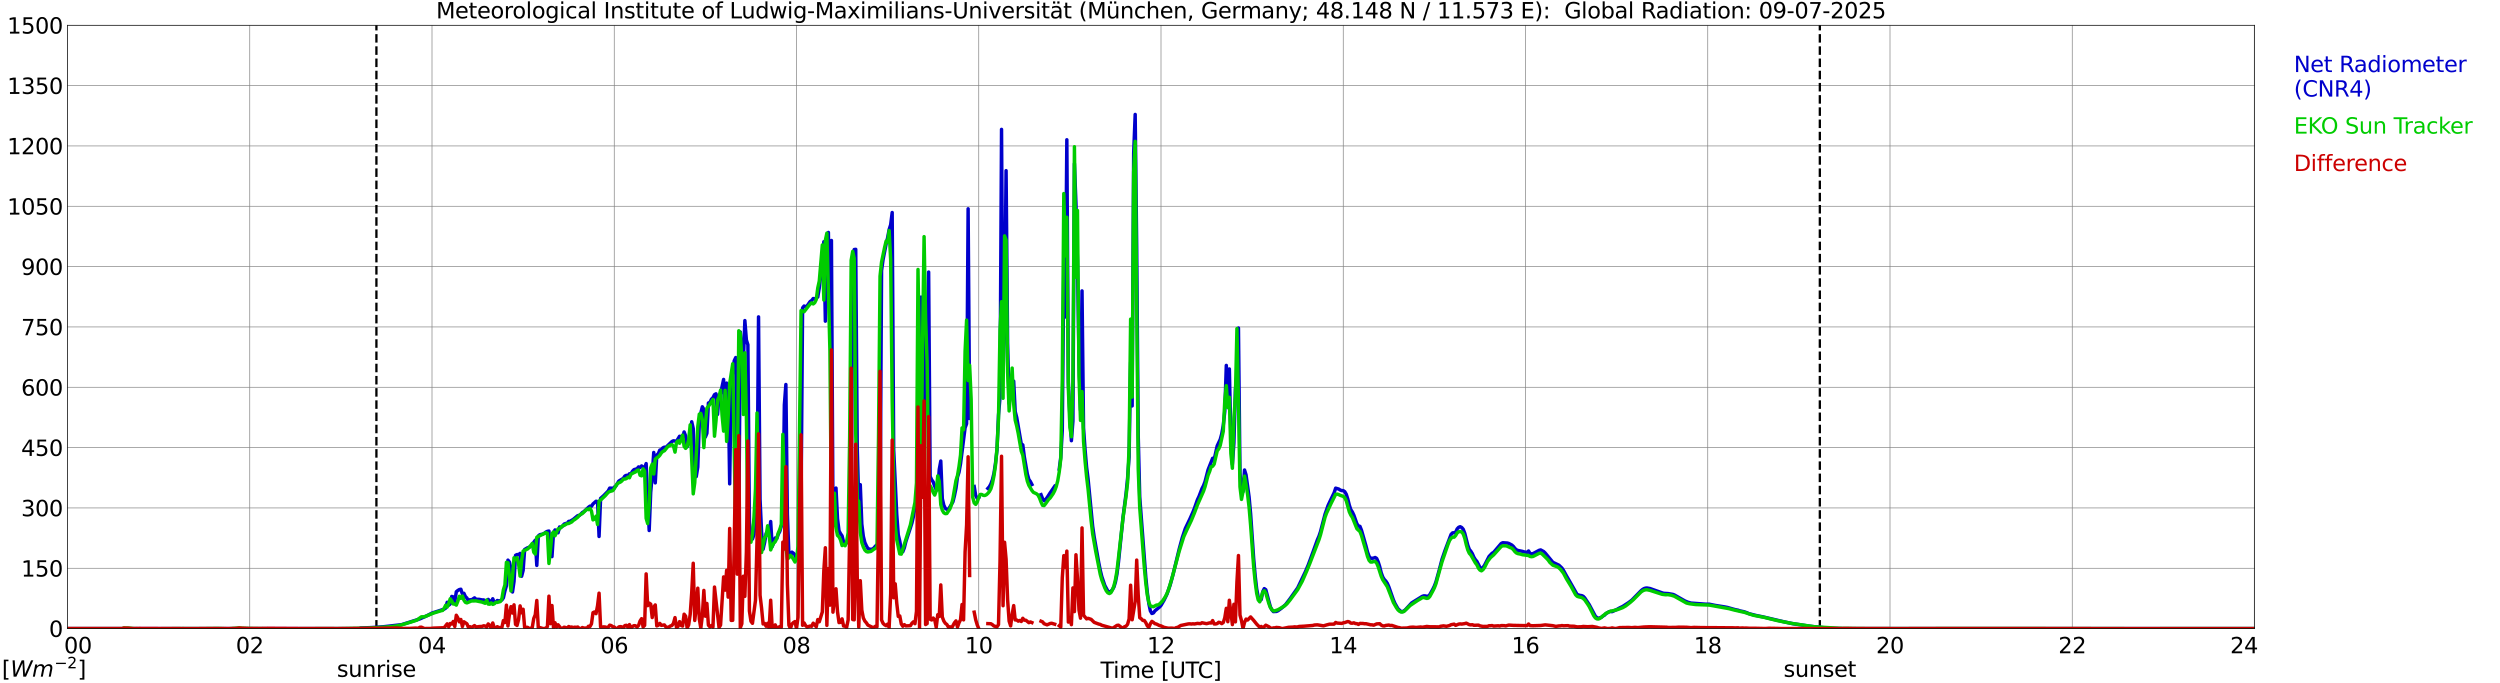<?xml version="1.0" encoding="utf-8" standalone="no"?>
<!DOCTYPE svg PUBLIC "-//W3C//DTD SVG 1.1//EN"
  "http://www.w3.org/Graphics/SVG/1.1/DTD/svg11.dtd">
<svg xmlns:xlink="http://www.w3.org/1999/xlink" width="1085.4pt" height="296.64pt" viewBox="0 0 1085.4 296.64" xmlns="http://www.w3.org/2000/svg" version="1.1">
 <defs>
  <style type="text/css">*{stroke-linejoin: round; stroke-linecap: butt}</style>
 </defs>
 <g id="figure_1">
  <g id="patch_1">
   <path d="M 0 296.64 
L 1085.4 296.64 
L 1085.4 0 
L 0 0 
z
" style="fill: #ffffff"/>
  </g>
  <g id="axes_1">
   <g id="patch_2">
    <path d="M 29.306 272.909 
L 978.814 272.909 
L 978.814 10.976 
L 29.306 10.976 
z
" style="fill: #ffffff"/>
   </g>
   <g id="patch_3">
    <path d="M 978.814 272.909 
L 978.814 272.909 
L 978.814 10.976 
L 978.814 10.976 
z
" clip-path="url(#p8921d34cf2)" style="fill: #d3d3d3; opacity: 0.25; stroke: #d3d3d3; stroke-linejoin: miter"/>
   </g>
   <g id="matplotlib.axis_1">
    <g id="xtick_1">
     <g id="line2d_1">
      <path d="M 29.306 272.909 
L 29.306 10.976 
" clip-path="url(#p8921d34cf2)" style="fill: none; stroke: #808080; stroke-width: 0.3; stroke-linecap: square"/>
     </g>
     <g id="line2d_2"/>
     <g id="text_1">
      <!--    00 -->
      <g transform="translate(18.733 283.627) scale(0.095 -0.095)">
       <defs>
        <path id="DejaVuSans-20" transform="scale(0.016)"/>
        <path id="DejaVuSans-30" d="M 2034 4250 
Q 1547 4250 1301 3770 
Q 1056 3291 1056 2328 
Q 1056 1369 1301 889 
Q 1547 409 2034 409 
Q 2525 409 2770 889 
Q 3016 1369 3016 2328 
Q 3016 3291 2770 3770 
Q 2525 4250 2034 4250 
z
M 2034 4750 
Q 2819 4750 3233 4129 
Q 3647 3509 3647 2328 
Q 3647 1150 3233 529 
Q 2819 -91 2034 -91 
Q 1250 -91 836 529 
Q 422 1150 422 2328 
Q 422 3509 836 4129 
Q 1250 4750 2034 4750 
z
" transform="scale(0.016)"/>
       </defs>
       <use xlink:href="#DejaVuSans-20"/>
       <use xlink:href="#DejaVuSans-20" transform="translate(31.787 0)"/>
       <use xlink:href="#DejaVuSans-20" transform="translate(63.574 0)"/>
       <use xlink:href="#DejaVuSans-30" transform="translate(95.361 0)"/>
       <use xlink:href="#DejaVuSans-30" transform="translate(158.984 0)"/>
      </g>
     </g>
    </g>
    <g id="xtick_2">
     <g id="line2d_3">
      <path d="M 108.431 272.909 
L 108.431 10.976 
" clip-path="url(#p8921d34cf2)" style="fill: none; stroke: #808080; stroke-width: 0.3; stroke-linecap: square"/>
     </g>
     <g id="line2d_4"/>
     <g id="text_2">
      <!-- 02 -->
      <g transform="translate(102.387 283.627) scale(0.095 -0.095)">
       <defs>
        <path id="DejaVuSans-32" d="M 1228 531 
L 3431 531 
L 3431 0 
L 469 0 
L 469 531 
Q 828 903 1448 1529 
Q 2069 2156 2228 2338 
Q 2531 2678 2651 2914 
Q 2772 3150 2772 3378 
Q 2772 3750 2511 3984 
Q 2250 4219 1831 4219 
Q 1534 4219 1204 4116 
Q 875 4013 500 3803 
L 500 4441 
Q 881 4594 1212 4672 
Q 1544 4750 1819 4750 
Q 2544 4750 2975 4387 
Q 3406 4025 3406 3419 
Q 3406 3131 3298 2873 
Q 3191 2616 2906 2266 
Q 2828 2175 2409 1742 
Q 1991 1309 1228 531 
z
" transform="scale(0.016)"/>
       </defs>
       <use xlink:href="#DejaVuSans-30"/>
       <use xlink:href="#DejaVuSans-32" transform="translate(63.623 0)"/>
      </g>
     </g>
    </g>
    <g id="xtick_3">
     <g id="line2d_5">
      <path d="M 187.557 272.909 
L 187.557 10.976 
" clip-path="url(#p8921d34cf2)" style="fill: none; stroke: #808080; stroke-width: 0.3; stroke-linecap: square"/>
     </g>
     <g id="line2d_6"/>
     <g id="text_3">
      <!-- 04 -->
      <g transform="translate(181.513 283.627) scale(0.095 -0.095)">
       <defs>
        <path id="DejaVuSans-34" d="M 2419 4116 
L 825 1625 
L 2419 1625 
L 2419 4116 
z
M 2253 4666 
L 3047 4666 
L 3047 1625 
L 3713 1625 
L 3713 1100 
L 3047 1100 
L 3047 0 
L 2419 0 
L 2419 1100 
L 313 1100 
L 313 1709 
L 2253 4666 
z
" transform="scale(0.016)"/>
       </defs>
       <use xlink:href="#DejaVuSans-30"/>
       <use xlink:href="#DejaVuSans-34" transform="translate(63.623 0)"/>
      </g>
     </g>
    </g>
    <g id="xtick_4">
     <g id="line2d_7">
      <path d="M 266.683 272.909 
L 266.683 10.976 
" clip-path="url(#p8921d34cf2)" style="fill: none; stroke: #808080; stroke-width: 0.3; stroke-linecap: square"/>
     </g>
     <g id="line2d_8"/>
     <g id="text_4">
      <!-- 06 -->
      <g transform="translate(260.638 283.627) scale(0.095 -0.095)">
       <defs>
        <path id="DejaVuSans-36" d="M 2113 2584 
Q 1688 2584 1439 2293 
Q 1191 2003 1191 1497 
Q 1191 994 1439 701 
Q 1688 409 2113 409 
Q 2538 409 2786 701 
Q 3034 994 3034 1497 
Q 3034 2003 2786 2293 
Q 2538 2584 2113 2584 
z
M 3366 4563 
L 3366 3988 
Q 3128 4100 2886 4159 
Q 2644 4219 2406 4219 
Q 1781 4219 1451 3797 
Q 1122 3375 1075 2522 
Q 1259 2794 1537 2939 
Q 1816 3084 2150 3084 
Q 2853 3084 3261 2657 
Q 3669 2231 3669 1497 
Q 3669 778 3244 343 
Q 2819 -91 2113 -91 
Q 1303 -91 875 529 
Q 447 1150 447 2328 
Q 447 3434 972 4092 
Q 1497 4750 2381 4750 
Q 2619 4750 2861 4703 
Q 3103 4656 3366 4563 
z
" transform="scale(0.016)"/>
       </defs>
       <use xlink:href="#DejaVuSans-30"/>
       <use xlink:href="#DejaVuSans-36" transform="translate(63.623 0)"/>
      </g>
     </g>
    </g>
    <g id="xtick_5">
     <g id="line2d_9">
      <path d="M 345.808 272.909 
L 345.808 10.976 
" clip-path="url(#p8921d34cf2)" style="fill: none; stroke: #808080; stroke-width: 0.3; stroke-linecap: square"/>
     </g>
     <g id="line2d_10"/>
     <g id="text_5">
      <!-- 08 -->
      <g transform="translate(339.764 283.627) scale(0.095 -0.095)">
       <defs>
        <path id="DejaVuSans-38" d="M 2034 2216 
Q 1584 2216 1326 1975 
Q 1069 1734 1069 1313 
Q 1069 891 1326 650 
Q 1584 409 2034 409 
Q 2484 409 2743 651 
Q 3003 894 3003 1313 
Q 3003 1734 2745 1975 
Q 2488 2216 2034 2216 
z
M 1403 2484 
Q 997 2584 770 2862 
Q 544 3141 544 3541 
Q 544 4100 942 4425 
Q 1341 4750 2034 4750 
Q 2731 4750 3128 4425 
Q 3525 4100 3525 3541 
Q 3525 3141 3298 2862 
Q 3072 2584 2669 2484 
Q 3125 2378 3379 2068 
Q 3634 1759 3634 1313 
Q 3634 634 3220 271 
Q 2806 -91 2034 -91 
Q 1263 -91 848 271 
Q 434 634 434 1313 
Q 434 1759 690 2068 
Q 947 2378 1403 2484 
z
M 1172 3481 
Q 1172 3119 1398 2916 
Q 1625 2713 2034 2713 
Q 2441 2713 2670 2916 
Q 2900 3119 2900 3481 
Q 2900 3844 2670 4047 
Q 2441 4250 2034 4250 
Q 1625 4250 1398 4047 
Q 1172 3844 1172 3481 
z
" transform="scale(0.016)"/>
       </defs>
       <use xlink:href="#DejaVuSans-30"/>
       <use xlink:href="#DejaVuSans-38" transform="translate(63.623 0)"/>
      </g>
     </g>
    </g>
    <g id="xtick_6">
     <g id="line2d_11">
      <path d="M 424.934 272.909 
L 424.934 10.976 
" clip-path="url(#p8921d34cf2)" style="fill: none; stroke: #808080; stroke-width: 0.3; stroke-linecap: square"/>
     </g>
     <g id="line2d_12"/>
     <g id="text_6">
      <!-- 10 -->
      <g transform="translate(418.89 283.627) scale(0.095 -0.095)">
       <defs>
        <path id="DejaVuSans-31" d="M 794 531 
L 1825 531 
L 1825 4091 
L 703 3866 
L 703 4441 
L 1819 4666 
L 2450 4666 
L 2450 531 
L 3481 531 
L 3481 0 
L 794 0 
L 794 531 
z
" transform="scale(0.016)"/>
       </defs>
       <use xlink:href="#DejaVuSans-31"/>
       <use xlink:href="#DejaVuSans-30" transform="translate(63.623 0)"/>
      </g>
     </g>
    </g>
    <g id="xtick_7">
     <g id="line2d_13">
      <path d="M 504.06 272.909 
L 504.06 10.976 
" clip-path="url(#p8921d34cf2)" style="fill: none; stroke: #808080; stroke-width: 0.3; stroke-linecap: square"/>
     </g>
     <g id="line2d_14"/>
     <g id="text_7">
      <!-- 12 -->
      <g transform="translate(498.015 283.627) scale(0.095 -0.095)">
       <use xlink:href="#DejaVuSans-31"/>
       <use xlink:href="#DejaVuSans-32" transform="translate(63.623 0)"/>
      </g>
     </g>
    </g>
    <g id="xtick_8">
     <g id="line2d_15">
      <path d="M 583.185 272.909 
L 583.185 10.976 
" clip-path="url(#p8921d34cf2)" style="fill: none; stroke: #808080; stroke-width: 0.3; stroke-linecap: square"/>
     </g>
     <g id="line2d_16"/>
     <g id="text_8">
      <!-- 14 -->
      <g transform="translate(577.141 283.627) scale(0.095 -0.095)">
       <use xlink:href="#DejaVuSans-31"/>
       <use xlink:href="#DejaVuSans-34" transform="translate(63.623 0)"/>
      </g>
     </g>
    </g>
    <g id="xtick_9">
     <g id="line2d_17">
      <path d="M 662.311 272.909 
L 662.311 10.976 
" clip-path="url(#p8921d34cf2)" style="fill: none; stroke: #808080; stroke-width: 0.3; stroke-linecap: square"/>
     </g>
     <g id="line2d_18"/>
     <g id="text_9">
      <!-- 16 -->
      <g transform="translate(656.267 283.627) scale(0.095 -0.095)">
       <use xlink:href="#DejaVuSans-31"/>
       <use xlink:href="#DejaVuSans-36" transform="translate(63.623 0)"/>
      </g>
     </g>
    </g>
    <g id="xtick_10">
     <g id="line2d_19">
      <path d="M 741.437 272.909 
L 741.437 10.976 
" clip-path="url(#p8921d34cf2)" style="fill: none; stroke: #808080; stroke-width: 0.3; stroke-linecap: square"/>
     </g>
     <g id="line2d_20"/>
     <g id="text_10">
      <!-- 18 -->
      <g transform="translate(735.392 283.627) scale(0.095 -0.095)">
       <use xlink:href="#DejaVuSans-31"/>
       <use xlink:href="#DejaVuSans-38" transform="translate(63.623 0)"/>
      </g>
     </g>
    </g>
    <g id="xtick_11">
     <g id="line2d_21">
      <path d="M 820.562 272.909 
L 820.562 10.976 
" clip-path="url(#p8921d34cf2)" style="fill: none; stroke: #808080; stroke-width: 0.3; stroke-linecap: square"/>
     </g>
     <g id="line2d_22"/>
     <g id="text_11">
      <!-- 20 -->
      <g transform="translate(814.518 283.627) scale(0.095 -0.095)">
       <use xlink:href="#DejaVuSans-32"/>
       <use xlink:href="#DejaVuSans-30" transform="translate(63.623 0)"/>
      </g>
     </g>
    </g>
    <g id="xtick_12">
     <g id="line2d_23">
      <path d="M 899.688 272.909 
L 899.688 10.976 
" clip-path="url(#p8921d34cf2)" style="fill: none; stroke: #808080; stroke-width: 0.3; stroke-linecap: square"/>
     </g>
     <g id="line2d_24"/>
     <g id="text_12">
      <!-- 22 -->
      <g transform="translate(893.644 283.627) scale(0.095 -0.095)">
       <use xlink:href="#DejaVuSans-32"/>
       <use xlink:href="#DejaVuSans-32" transform="translate(63.623 0)"/>
      </g>
     </g>
    </g>
    <g id="xtick_13">
     <g id="line2d_25">
      <path d="M 978.814 272.909 
L 978.814 10.976 
" clip-path="url(#p8921d34cf2)" style="fill: none; stroke: #808080; stroke-width: 0.3; stroke-linecap: square"/>
     </g>
     <g id="line2d_26"/>
     <g id="text_13">
      <!-- 24    -->
      <g transform="translate(968.241 283.627) scale(0.095 -0.095)">
       <use xlink:href="#DejaVuSans-32"/>
       <use xlink:href="#DejaVuSans-34" transform="translate(63.623 0)"/>
       <use xlink:href="#DejaVuSans-20" transform="translate(127.246 0)"/>
       <use xlink:href="#DejaVuSans-20" transform="translate(159.033 0)"/>
       <use xlink:href="#DejaVuSans-20" transform="translate(190.82 0)"/>
      </g>
     </g>
    </g>
    <g id="text_14">
     <!-- Time [UTC] -->
     <g transform="translate(477.806 294.322) scale(0.095 -0.095)">
      <defs>
       <path id="DejaVuSans-54" d="M -19 4666 
L 3928 4666 
L 3928 4134 
L 2272 4134 
L 2272 0 
L 1638 0 
L 1638 4134 
L -19 4134 
L -19 4666 
z
" transform="scale(0.016)"/>
       <path id="DejaVuSans-69" d="M 603 3500 
L 1178 3500 
L 1178 0 
L 603 0 
L 603 3500 
z
M 603 4863 
L 1178 4863 
L 1178 4134 
L 603 4134 
L 603 4863 
z
" transform="scale(0.016)"/>
       <path id="DejaVuSans-6d" d="M 3328 2828 
Q 3544 3216 3844 3400 
Q 4144 3584 4550 3584 
Q 5097 3584 5394 3201 
Q 5691 2819 5691 2113 
L 5691 0 
L 5113 0 
L 5113 2094 
Q 5113 2597 4934 2840 
Q 4756 3084 4391 3084 
Q 3944 3084 3684 2787 
Q 3425 2491 3425 1978 
L 3425 0 
L 2847 0 
L 2847 2094 
Q 2847 2600 2669 2842 
Q 2491 3084 2119 3084 
Q 1678 3084 1418 2786 
Q 1159 2488 1159 1978 
L 1159 0 
L 581 0 
L 581 3500 
L 1159 3500 
L 1159 2956 
Q 1356 3278 1631 3431 
Q 1906 3584 2284 3584 
Q 2666 3584 2933 3390 
Q 3200 3197 3328 2828 
z
" transform="scale(0.016)"/>
       <path id="DejaVuSans-65" d="M 3597 1894 
L 3597 1613 
L 953 1613 
Q 991 1019 1311 708 
Q 1631 397 2203 397 
Q 2534 397 2845 478 
Q 3156 559 3463 722 
L 3463 178 
Q 3153 47 2828 -22 
Q 2503 -91 2169 -91 
Q 1331 -91 842 396 
Q 353 884 353 1716 
Q 353 2575 817 3079 
Q 1281 3584 2069 3584 
Q 2775 3584 3186 3129 
Q 3597 2675 3597 1894 
z
M 3022 2063 
Q 3016 2534 2758 2815 
Q 2500 3097 2075 3097 
Q 1594 3097 1305 2825 
Q 1016 2553 972 2059 
L 3022 2063 
z
" transform="scale(0.016)"/>
       <path id="DejaVuSans-5b" d="M 550 4863 
L 1875 4863 
L 1875 4416 
L 1125 4416 
L 1125 -397 
L 1875 -397 
L 1875 -844 
L 550 -844 
L 550 4863 
z
" transform="scale(0.016)"/>
       <path id="DejaVuSans-55" d="M 556 4666 
L 1191 4666 
L 1191 1831 
Q 1191 1081 1462 751 
Q 1734 422 2344 422 
Q 2950 422 3222 751 
Q 3494 1081 3494 1831 
L 3494 4666 
L 4128 4666 
L 4128 1753 
Q 4128 841 3676 375 
Q 3225 -91 2344 -91 
Q 1459 -91 1007 375 
Q 556 841 556 1753 
L 556 4666 
z
" transform="scale(0.016)"/>
       <path id="DejaVuSans-43" d="M 4122 4306 
L 4122 3641 
Q 3803 3938 3442 4084 
Q 3081 4231 2675 4231 
Q 1875 4231 1450 3742 
Q 1025 3253 1025 2328 
Q 1025 1406 1450 917 
Q 1875 428 2675 428 
Q 3081 428 3442 575 
Q 3803 722 4122 1019 
L 4122 359 
Q 3791 134 3420 21 
Q 3050 -91 2638 -91 
Q 1578 -91 968 557 
Q 359 1206 359 2328 
Q 359 3453 968 4101 
Q 1578 4750 2638 4750 
Q 3056 4750 3426 4639 
Q 3797 4528 4122 4306 
z
" transform="scale(0.016)"/>
       <path id="DejaVuSans-5d" d="M 1947 4863 
L 1947 -844 
L 622 -844 
L 622 -397 
L 1369 -397 
L 1369 4416 
L 622 4416 
L 622 4863 
L 1947 4863 
z
" transform="scale(0.016)"/>
      </defs>
      <use xlink:href="#DejaVuSans-54"/>
      <use xlink:href="#DejaVuSans-69" transform="translate(57.959 0)"/>
      <use xlink:href="#DejaVuSans-6d" transform="translate(85.742 0)"/>
      <use xlink:href="#DejaVuSans-65" transform="translate(183.154 0)"/>
      <use xlink:href="#DejaVuSans-20" transform="translate(244.678 0)"/>
      <use xlink:href="#DejaVuSans-5b" transform="translate(276.465 0)"/>
      <use xlink:href="#DejaVuSans-55" transform="translate(315.479 0)"/>
      <use xlink:href="#DejaVuSans-54" transform="translate(388.672 0)"/>
      <use xlink:href="#DejaVuSans-43" transform="translate(443.881 0)"/>
      <use xlink:href="#DejaVuSans-5d" transform="translate(513.705 0)"/>
     </g>
    </g>
   </g>
   <g id="matplotlib.axis_2">
    <g id="ytick_1">
     <g id="line2d_27">
      <path d="M 29.306 272.909 
L 978.814 272.909 
" clip-path="url(#p8921d34cf2)" style="fill: none; stroke: #808080; stroke-width: 0.3; stroke-linecap: square"/>
     </g>
     <g id="line2d_28"/>
     <g id="text_15">
      <!-- 0 -->
      <g transform="translate(21.261 276.518) scale(0.095 -0.095)">
       <use xlink:href="#DejaVuSans-30"/>
      </g>
     </g>
    </g>
    <g id="ytick_2">
     <g id="line2d_29">
      <path d="M 29.306 246.715 
L 978.814 246.715 
" clip-path="url(#p8921d34cf2)" style="fill: none; stroke: #808080; stroke-width: 0.3; stroke-linecap: square"/>
     </g>
     <g id="line2d_30"/>
     <g id="text_16">
      <!-- 150 -->
      <g transform="translate(9.173 250.325) scale(0.095 -0.095)">
       <defs>
        <path id="DejaVuSans-35" d="M 691 4666 
L 3169 4666 
L 3169 4134 
L 1269 4134 
L 1269 2991 
Q 1406 3038 1543 3061 
Q 1681 3084 1819 3084 
Q 2600 3084 3056 2656 
Q 3513 2228 3513 1497 
Q 3513 744 3044 326 
Q 2575 -91 1722 -91 
Q 1428 -91 1123 -41 
Q 819 9 494 109 
L 494 744 
Q 775 591 1075 516 
Q 1375 441 1709 441 
Q 2250 441 2565 725 
Q 2881 1009 2881 1497 
Q 2881 1984 2565 2268 
Q 2250 2553 1709 2553 
Q 1456 2553 1204 2497 
Q 953 2441 691 2322 
L 691 4666 
z
" transform="scale(0.016)"/>
       </defs>
       <use xlink:href="#DejaVuSans-31"/>
       <use xlink:href="#DejaVuSans-35" transform="translate(63.623 0)"/>
       <use xlink:href="#DejaVuSans-30" transform="translate(127.246 0)"/>
      </g>
     </g>
    </g>
    <g id="ytick_3">
     <g id="line2d_31">
      <path d="M 29.306 220.522 
L 978.814 220.522 
" clip-path="url(#p8921d34cf2)" style="fill: none; stroke: #808080; stroke-width: 0.3; stroke-linecap: square"/>
     </g>
     <g id="line2d_32"/>
     <g id="text_17">
      <!-- 300 -->
      <g transform="translate(9.173 224.131) scale(0.095 -0.095)">
       <defs>
        <path id="DejaVuSans-33" d="M 2597 2516 
Q 3050 2419 3304 2112 
Q 3559 1806 3559 1356 
Q 3559 666 3084 287 
Q 2609 -91 1734 -91 
Q 1441 -91 1130 -33 
Q 819 25 488 141 
L 488 750 
Q 750 597 1062 519 
Q 1375 441 1716 441 
Q 2309 441 2620 675 
Q 2931 909 2931 1356 
Q 2931 1769 2642 2001 
Q 2353 2234 1838 2234 
L 1294 2234 
L 1294 2753 
L 1863 2753 
Q 2328 2753 2575 2939 
Q 2822 3125 2822 3475 
Q 2822 3834 2567 4026 
Q 2313 4219 1838 4219 
Q 1578 4219 1281 4162 
Q 984 4106 628 3988 
L 628 4550 
Q 988 4650 1302 4700 
Q 1616 4750 1894 4750 
Q 2613 4750 3031 4423 
Q 3450 4097 3450 3541 
Q 3450 3153 3228 2886 
Q 3006 2619 2597 2516 
z
" transform="scale(0.016)"/>
       </defs>
       <use xlink:href="#DejaVuSans-33"/>
       <use xlink:href="#DejaVuSans-30" transform="translate(63.623 0)"/>
       <use xlink:href="#DejaVuSans-30" transform="translate(127.246 0)"/>
      </g>
     </g>
    </g>
    <g id="ytick_4">
     <g id="line2d_33">
      <path d="M 29.306 194.329 
L 978.814 194.329 
" clip-path="url(#p8921d34cf2)" style="fill: none; stroke: #808080; stroke-width: 0.3; stroke-linecap: square"/>
     </g>
     <g id="line2d_34"/>
     <g id="text_18">
      <!-- 450 -->
      <g transform="translate(9.173 197.938) scale(0.095 -0.095)">
       <use xlink:href="#DejaVuSans-34"/>
       <use xlink:href="#DejaVuSans-35" transform="translate(63.623 0)"/>
       <use xlink:href="#DejaVuSans-30" transform="translate(127.246 0)"/>
      </g>
     </g>
    </g>
    <g id="ytick_5">
     <g id="line2d_35">
      <path d="M 29.306 168.136 
L 978.814 168.136 
" clip-path="url(#p8921d34cf2)" style="fill: none; stroke: #808080; stroke-width: 0.3; stroke-linecap: square"/>
     </g>
     <g id="line2d_36"/>
     <g id="text_19">
      <!-- 600 -->
      <g transform="translate(9.173 171.745) scale(0.095 -0.095)">
       <use xlink:href="#DejaVuSans-36"/>
       <use xlink:href="#DejaVuSans-30" transform="translate(63.623 0)"/>
       <use xlink:href="#DejaVuSans-30" transform="translate(127.246 0)"/>
      </g>
     </g>
    </g>
    <g id="ytick_6">
     <g id="line2d_37">
      <path d="M 29.306 141.942 
L 978.814 141.942 
" clip-path="url(#p8921d34cf2)" style="fill: none; stroke: #808080; stroke-width: 0.3; stroke-linecap: square"/>
     </g>
     <g id="line2d_38"/>
     <g id="text_20">
      <!-- 750 -->
      <g transform="translate(9.173 145.551) scale(0.095 -0.095)">
       <defs>
        <path id="DejaVuSans-37" d="M 525 4666 
L 3525 4666 
L 3525 4397 
L 1831 0 
L 1172 0 
L 2766 4134 
L 525 4134 
L 525 4666 
z
" transform="scale(0.016)"/>
       </defs>
       <use xlink:href="#DejaVuSans-37"/>
       <use xlink:href="#DejaVuSans-35" transform="translate(63.623 0)"/>
       <use xlink:href="#DejaVuSans-30" transform="translate(127.246 0)"/>
      </g>
     </g>
    </g>
    <g id="ytick_7">
     <g id="line2d_39">
      <path d="M 29.306 115.749 
L 978.814 115.749 
" clip-path="url(#p8921d34cf2)" style="fill: none; stroke: #808080; stroke-width: 0.3; stroke-linecap: square"/>
     </g>
     <g id="line2d_40"/>
     <g id="text_21">
      <!-- 900 -->
      <g transform="translate(9.173 119.358) scale(0.095 -0.095)">
       <defs>
        <path id="DejaVuSans-39" d="M 703 97 
L 703 672 
Q 941 559 1184 500 
Q 1428 441 1663 441 
Q 2288 441 2617 861 
Q 2947 1281 2994 2138 
Q 2813 1869 2534 1725 
Q 2256 1581 1919 1581 
Q 1219 1581 811 2004 
Q 403 2428 403 3163 
Q 403 3881 828 4315 
Q 1253 4750 1959 4750 
Q 2769 4750 3195 4129 
Q 3622 3509 3622 2328 
Q 3622 1225 3098 567 
Q 2575 -91 1691 -91 
Q 1453 -91 1209 -44 
Q 966 3 703 97 
z
M 1959 2075 
Q 2384 2075 2632 2365 
Q 2881 2656 2881 3163 
Q 2881 3666 2632 3958 
Q 2384 4250 1959 4250 
Q 1534 4250 1286 3958 
Q 1038 3666 1038 3163 
Q 1038 2656 1286 2365 
Q 1534 2075 1959 2075 
z
" transform="scale(0.016)"/>
       </defs>
       <use xlink:href="#DejaVuSans-39"/>
       <use xlink:href="#DejaVuSans-30" transform="translate(63.623 0)"/>
       <use xlink:href="#DejaVuSans-30" transform="translate(127.246 0)"/>
      </g>
     </g>
    </g>
    <g id="ytick_8">
     <g id="line2d_41">
      <path d="M 29.306 89.556 
L 978.814 89.556 
" clip-path="url(#p8921d34cf2)" style="fill: none; stroke: #808080; stroke-width: 0.3; stroke-linecap: square"/>
     </g>
     <g id="line2d_42"/>
     <g id="text_22">
      <!-- 1050 -->
      <g transform="translate(3.128 93.165) scale(0.095 -0.095)">
       <use xlink:href="#DejaVuSans-31"/>
       <use xlink:href="#DejaVuSans-30" transform="translate(63.623 0)"/>
       <use xlink:href="#DejaVuSans-35" transform="translate(127.246 0)"/>
       <use xlink:href="#DejaVuSans-30" transform="translate(190.869 0)"/>
      </g>
     </g>
    </g>
    <g id="ytick_9">
     <g id="line2d_43">
      <path d="M 29.306 63.362 
L 978.814 63.362 
" clip-path="url(#p8921d34cf2)" style="fill: none; stroke: #808080; stroke-width: 0.3; stroke-linecap: square"/>
     </g>
     <g id="line2d_44"/>
     <g id="text_23">
      <!-- 1200 -->
      <g transform="translate(3.128 66.972) scale(0.095 -0.095)">
       <use xlink:href="#DejaVuSans-31"/>
       <use xlink:href="#DejaVuSans-32" transform="translate(63.623 0)"/>
       <use xlink:href="#DejaVuSans-30" transform="translate(127.246 0)"/>
       <use xlink:href="#DejaVuSans-30" transform="translate(190.869 0)"/>
      </g>
     </g>
    </g>
    <g id="ytick_10">
     <g id="line2d_45">
      <path d="M 29.306 37.169 
L 978.814 37.169 
" clip-path="url(#p8921d34cf2)" style="fill: none; stroke: #808080; stroke-width: 0.3; stroke-linecap: square"/>
     </g>
     <g id="line2d_46"/>
     <g id="text_24">
      <!-- 1350 -->
      <g transform="translate(3.128 40.778) scale(0.095 -0.095)">
       <use xlink:href="#DejaVuSans-31"/>
       <use xlink:href="#DejaVuSans-33" transform="translate(63.623 0)"/>
       <use xlink:href="#DejaVuSans-35" transform="translate(127.246 0)"/>
       <use xlink:href="#DejaVuSans-30" transform="translate(190.869 0)"/>
      </g>
     </g>
    </g>
    <g id="ytick_11">
     <g id="line2d_47">
      <path d="M 29.306 10.976 
L 978.814 10.976 
" clip-path="url(#p8921d34cf2)" style="fill: none; stroke: #808080; stroke-width: 0.3; stroke-linecap: square"/>
     </g>
     <g id="line2d_48"/>
     <g id="text_25">
      <!-- 1500 -->
      <g transform="translate(3.128 14.585) scale(0.095 -0.095)">
       <use xlink:href="#DejaVuSans-31"/>
       <use xlink:href="#DejaVuSans-35" transform="translate(63.623 0)"/>
       <use xlink:href="#DejaVuSans-30" transform="translate(127.246 0)"/>
       <use xlink:href="#DejaVuSans-30" transform="translate(190.869 0)"/>
      </g>
     </g>
    </g>
   </g>
   <g id="line2d_49">
    <path d="M 163.424 272.909 
L 163.424 10.976 
" clip-path="url(#p8921d34cf2)" style="fill: none; stroke-dasharray: 3.7,1.6; stroke-dashoffset: 0; stroke: #000000"/>
   </g>
   <g id="line2d_50">
    <path d="M 790.099 272.909 
L 790.099 10.976 
" clip-path="url(#p8921d34cf2)" style="fill: none; stroke-dasharray: 3.7,1.6; stroke-dashoffset: 0; stroke: #000000"/>
   </g>
   <g id="line2d_51">
    <path d="M 29.306 272.909 
L 155.907 272.909 
L 156.566 272.659 
L 161.182 272.47 
L 163.819 272.308 
L 166.457 272.106 
L 174.37 271.201 
L 182.282 268.702 
L 185.579 267.216 
L 187.557 266.177 
L 192.832 264.462 
L 193.492 264.015 
L 194.151 261.49 
L 194.81 262.746 
L 195.47 262.206 
L 196.129 258.951 
L 196.788 259.14 
L 197.448 261.356 
L 198.107 256.926 
L 198.767 256.372 
L 199.426 255.967 
L 200.085 255.819 
L 200.745 257.884 
L 201.404 257.587 
L 202.063 259.019 
L 202.723 259.667 
L 203.382 260.937 
L 204.042 260.369 
L 204.701 260.451 
L 206.02 259.573 
L 206.679 260.195 
L 207.998 260.207 
L 209.317 260.463 
L 209.976 260.451 
L 211.295 261.167 
L 211.954 260.235 
L 213.273 261.653 
L 213.932 259.964 
L 214.592 261.721 
L 215.251 261.49 
L 215.91 260.72 
L 216.57 260.897 
L 217.229 260.762 
L 217.889 260.505 
L 218.548 259.545 
L 219.207 256.601 
L 219.867 254.306 
L 220.526 243.192 
L 221.186 244.028 
L 221.845 247.054 
L 222.504 257.02 
L 223.164 252.469 
L 223.823 241.112 
L 224.482 240.747 
L 225.142 240.827 
L 225.801 240.26 
L 226.461 250.187 
L 227.12 247.648 
L 227.779 238.559 
L 229.098 237.789 
L 229.757 237.667 
L 231.076 236.385 
L 232.395 234.534 
L 233.054 245.474 
L 233.714 232.697 
L 234.373 232.143 
L 235.692 231.874 
L 236.351 231.536 
L 237.011 230.996 
L 237.67 230.685 
L 238.329 230.563 
L 238.989 240.855 
L 239.648 241.665 
L 240.308 231.321 
L 240.967 230.077 
L 241.626 230.388 
L 242.286 231.307 
L 242.945 228.782 
L 243.604 228.93 
L 244.264 228.417 
L 244.923 227.525 
L 245.583 227.282 
L 246.242 227.201 
L 246.901 226.377 
L 247.561 226.297 
L 248.88 225.499 
L 250.858 223.864 
L 251.517 223.798 
L 252.176 223.245 
L 252.836 222.515 
L 253.495 222.136 
L 255.473 220.258 
L 256.133 219.759 
L 256.792 219.813 
L 257.451 218.8 
L 258.77 217.625 
L 259.43 217.774 
L 260.089 232.913 
L 260.748 216.384 
L 262.067 215.222 
L 264.045 213.183 
L 264.705 211.913 
L 265.364 211.913 
L 266.023 212.196 
L 266.683 211.494 
L 267.342 211.049 
L 268.661 208.875 
L 270.639 207.672 
L 271.298 206.673 
L 271.958 206.362 
L 272.617 206.551 
L 273.277 205.7 
L 273.936 205.728 
L 274.595 204.593 
L 275.255 203.891 
L 276.573 203.526 
L 277.233 202.716 
L 277.892 203.027 
L 278.552 202.285 
L 279.211 202.81 
L 279.87 203.161 
L 280.53 201.27 
L 281.189 217.369 
L 281.849 230.32 
L 282.508 213.763 
L 283.167 206.296 
L 283.827 196.449 
L 284.486 209.645 
L 285.145 197.57 
L 285.805 196.95 
L 286.464 195.41 
L 287.124 195.233 
L 287.783 194.451 
L 288.442 194.14 
L 289.102 194.221 
L 291.739 191.682 
L 292.399 191.359 
L 293.717 191.601 
L 295.036 189.413 
L 295.696 189.548 
L 296.355 190.007 
L 297.014 187.536 
L 297.674 189.265 
L 298.333 193.964 
L 298.992 192.56 
L 299.652 190.629 
L 300.311 183.12 
L 300.971 186.038 
L 301.63 206.093 
L 302.289 206.903 
L 302.949 202.77 
L 303.608 183.984 
L 304.267 179.311 
L 304.927 176.61 
L 305.586 177.759 
L 306.246 189.724 
L 306.905 188.118 
L 307.564 174.975 
L 308.224 174.721 
L 308.883 173.301 
L 309.543 172.707 
L 310.202 171.343 
L 310.861 170.978 
L 311.521 179.905 
L 312.18 171.789 
L 312.839 170.912 
L 314.158 164.739 
L 314.818 186.186 
L 315.477 166.319 
L 316.136 167.292 
L 316.796 210.062 
L 317.455 165.604 
L 318.114 161.524 
L 318.774 156.623 
L 319.433 155.231 
L 320.093 232.374 
L 320.752 227.336 
L 321.411 144.158 
L 322.071 154.246 
L 322.73 157.204 
L 323.39 139.188 
L 324.049 147.616 
L 324.708 149.695 
L 325.368 227.133 
L 326.027 232.225 
L 326.686 234.034 
L 327.346 232.077 
L 328.665 217.639 
L 329.324 137.58 
L 329.983 216.789 
L 330.643 230.956 
L 331.302 238.465 
L 331.961 235.575 
L 332.621 231.644 
L 333.28 230.577 
L 333.94 232.266 
L 334.599 226.431 
L 335.258 237.289 
L 335.918 235.601 
L 336.577 233.561 
L 337.236 233.846 
L 337.896 231.941 
L 338.555 230.739 
L 339.874 226.107 
L 340.533 175.8 
L 341.193 166.941 
L 341.852 223.379 
L 342.512 240.747 
L 343.171 241.098 
L 343.83 239.72 
L 344.49 240.193 
L 345.149 240.963 
L 345.808 242.61 
L 346.468 242.03 
L 347.127 237.681 
L 347.787 218.937 
L 348.446 133.677 
L 349.105 132.867 
L 349.765 133.164 
L 350.424 132.787 
L 351.743 130.91 
L 352.402 130.477 
L 353.062 129.612 
L 353.721 129.775 
L 355.04 128.95 
L 355.699 124.979 
L 357.018 113.596 
L 357.677 104.952 
L 358.337 139.443 
L 358.996 102.602 
L 359.655 100.927 
L 360.315 142.078 
L 360.974 104.412 
L 361.634 221.231 
L 362.293 226.905 
L 362.952 211.899 
L 363.612 225.188 
L 364.271 230.469 
L 364.93 231.712 
L 365.59 232.63 
L 366.249 235.29 
L 366.909 235.885 
L 367.568 235.723 
L 368.227 235.047 
L 368.887 231.13 
L 369.546 226.026 
L 370.206 113.082 
L 370.865 108.341 
L 371.524 108.247 
L 372.184 194.275 
L 372.843 218.369 
L 373.502 210.427 
L 374.162 227.525 
L 374.821 232.833 
L 375.481 235.534 
L 376.14 236.965 
L 376.799 238.126 
L 377.459 238.383 
L 378.118 238.519 
L 378.777 238.356 
L 379.437 237.897 
L 380.096 237.073 
L 381.415 235.98 
L 382.074 231.604 
L 382.734 117.499 
L 383.393 112.691 
L 384.712 105.951 
L 385.371 103.209 
L 386.031 99.658 
L 386.69 97.578 
L 387.349 92.271 
L 388.009 195.261 
L 389.328 223.245 
L 389.987 232.185 
L 390.646 234.993 
L 391.306 238.573 
L 391.965 239.532 
L 392.624 237.817 
L 393.284 235.169 
L 395.262 229.119 
L 395.921 227.053 
L 396.581 224.189 
L 397.24 220.246 
L 397.899 217.194 
L 398.559 213.197 
L 399.218 155.947 
L 399.878 128.991 
L 400.537 206.282 
L 401.196 201.569 
L 401.856 136.393 
L 402.515 159.364 
L 403.175 118.12 
L 403.834 206.889 
L 404.493 208.307 
L 405.153 209.226 
L 405.812 211.103 
L 406.471 212.589 
L 407.131 212.641 
L 407.79 203.783 
L 408.45 200.163 
L 409.109 216.478 
L 409.768 219.342 
L 410.428 220.732 
L 411.087 221.137 
L 411.746 221.205 
L 413.725 217.842 
L 414.384 215.194 
L 415.043 211.967 
L 415.703 207.118 
L 416.362 205.026 
L 417.022 201.352 
L 419 185.727 
L 419.659 183.97 
L 420.318 90.65 
L 420.978 181.648 
M 422.956 211.211 
L 423.615 215.168 
L 424.275 216.37 
L 424.934 215.965 
M 428.89 212.048 
L 429.55 211.306 
L 430.209 210.076 
L 430.869 208.267 
L 431.528 205.526 
L 432.187 201.218 
L 432.847 195.464 
L 433.506 180.256 
L 434.165 172.478 
L 434.825 56.171 
L 435.484 162.996 
L 436.144 139.89 
L 436.803 74.093 
L 437.462 148.952 
L 438.122 175.166 
L 438.781 171.115 
L 439.44 165.995 
L 440.1 165.483 
L 440.759 178.664 
L 441.419 181.243 
L 443.397 192.763 
L 444.056 193.154 
L 444.716 198.326 
L 446.034 205.822 
L 446.694 208.145 
L 447.353 209.063 
L 448.012 210.347 
M 451.969 214.763 
L 452.628 216.45 
L 453.287 217.396 
L 453.947 216.869 
L 454.606 216.045 
L 455.925 213.993 
L 457.903 211.117 
M 459.881 203.661 
L 460.541 198.556 
L 461.2 186.888 
L 461.859 115.702 
L 462.519 137.62 
L 463.178 60.682 
L 463.838 165.9 
L 464.497 180.769 
L 465.156 191.331 
L 465.816 182.795 
L 466.475 71.081 
L 467.134 88.3 
L 467.794 113.257 
L 468.453 155.285 
L 469.113 178.016 
L 469.772 126.303 
L 470.431 185.767 
L 471.091 195.221 
L 471.75 202.784 
L 472.409 208.011 
L 474.388 228.471 
L 475.047 233.076 
L 477.025 244.259 
L 477.685 247.554 
L 478.344 250.281 
L 479.663 254.198 
L 480.981 256.655 
L 481.641 256.994 
L 482.3 256.791 
L 482.96 255.993 
L 483.619 254.874 
L 484.278 252.686 
L 484.938 249.241 
L 485.597 244.056 
L 487.575 224.514 
L 488.894 214.25 
L 489.553 207.605 
L 490.213 198.38 
L 490.872 157.379 
L 491.532 176.233 
L 492.191 66.544 
L 492.85 49.689 
L 493.51 107.248 
L 494.169 188.914 
L 494.828 215.842 
L 497.466 250.672 
L 498.125 257.291 
L 498.785 262.084 
L 499.444 265.218 
L 500.103 266.34 
L 500.763 266.123 
L 501.422 265.204 
L 503.4 263.57 
L 504.06 262.842 
L 505.379 260.572 
L 506.697 257.844 
L 508.016 254.05 
L 509.335 249.228 
L 511.972 238.328 
L 513.291 233.441 
L 514.61 229.47 
L 516.588 225.337 
L 517.907 222.366 
L 518.566 220.706 
L 519.885 216.951 
L 520.544 215.559 
L 521.863 212.102 
L 522.522 210.832 
L 523.182 209.09 
L 524.501 203.959 
L 526.479 198.962 
L 527.138 199.501 
L 528.457 193.573 
L 529.776 190.777 
L 530.435 188.332 
L 531.094 184.646 
L 531.754 178.569 
L 532.413 158.648 
L 533.073 174.005 
L 533.732 160.189 
L 534.391 189.75 
L 535.051 201.555 
L 535.71 192.371 
L 536.369 168.899 
L 537.029 162.996 
L 537.688 142.415 
L 538.348 205.471 
L 539.007 213.385 
L 539.666 213.453 
L 540.326 204.054 
L 540.985 206.187 
L 542.304 215.788 
L 542.963 223.014 
L 544.282 242.381 
L 544.941 249.902 
L 545.601 255.67 
L 546.26 259.182 
L 546.919 260.708 
L 547.579 260.289 
L 548.238 256.872 
L 548.898 255.562 
L 549.557 256.035 
L 551.535 263.422 
L 552.195 264.759 
L 552.854 265.529 
L 554.173 265.461 
L 554.832 265.178 
L 556.151 264.218 
L 557.47 263.085 
L 558.129 262.531 
L 560.107 259.91 
L 563.404 255.237 
L 566.701 248.324 
L 568.02 245.203 
L 569.998 239.814 
L 571.976 234.331 
L 572.635 232.819 
L 573.295 230.862 
L 575.273 223.271 
L 576.592 219.476 
L 577.91 216.667 
L 579.229 213.939 
L 579.889 211.94 
L 581.207 212.318 
L 581.867 212.75 
L 582.526 213.006 
L 583.185 213.006 
L 583.845 213.48 
L 584.504 214.615 
L 585.164 216.707 
L 585.823 219.342 
L 586.482 221.299 
L 587.142 222.298 
L 587.801 223.704 
L 589.12 227.43 
L 589.779 228.377 
L 590.439 228.525 
L 591.098 230.2 
L 593.076 237.127 
L 593.736 239.694 
L 594.395 241.529 
L 595.054 242.367 
L 595.714 242.394 
L 596.373 242.299 
L 597.032 242.043 
L 597.692 242.448 
L 598.351 243.948 
L 599.011 246.014 
L 599.67 248.675 
L 600.329 250.498 
L 600.989 251.591 
L 601.648 252.267 
L 602.307 253.266 
L 602.967 254.766 
L 604.945 260.423 
L 605.604 261.95 
L 606.923 264.272 
L 608.242 265.501 
L 608.901 265.515 
L 609.561 265.245 
L 610.22 264.677 
L 612.858 261.801 
L 614.176 260.965 
L 617.473 258.925 
L 618.133 258.695 
L 618.792 258.723 
L 619.451 258.885 
L 620.111 258.843 
L 620.77 258.169 
L 622.089 255.805 
L 622.748 254.441 
L 623.408 252.698 
L 624.726 247.985 
L 626.045 242.881 
L 627.364 239.018 
L 630.001 232.009 
L 630.661 231.347 
L 631.32 231.293 
L 631.98 231.09 
L 632.639 229.632 
L 633.298 228.93 
L 633.958 228.686 
L 634.617 229.025 
L 635.276 229.795 
L 635.936 231.523 
L 637.255 236.708 
L 637.914 238.519 
L 638.573 239.329 
L 639.233 240.396 
L 639.892 241.934 
L 640.552 242.989 
L 641.211 243.759 
L 642.53 246.324 
L 643.189 246.798 
L 643.848 246.392 
L 644.508 245.446 
L 646.486 241.597 
L 647.805 240.206 
L 648.464 239.842 
L 651.761 235.966 
L 652.42 235.629 
L 654.399 235.763 
L 655.058 235.94 
L 656.377 236.642 
L 657.036 237.235 
L 657.695 238.086 
L 658.355 238.693 
L 659.014 238.99 
L 660.992 239.383 
L 661.652 239.598 
L 662.97 239.842 
L 663.63 239.207 
L 664.289 240.302 
L 664.949 240.462 
L 665.608 240.342 
L 668.246 238.924 
L 668.905 238.761 
L 670.224 239.477 
L 670.883 240.125 
L 674.18 244.122 
L 676.817 245.38 
L 678.136 246.649 
L 678.796 247.648 
L 680.114 250.053 
L 681.433 252.335 
L 684.73 258.141 
L 686.049 258.52 
L 686.708 258.6 
L 687.368 258.897 
L 688.027 259.587 
L 690.005 262.571 
L 692.643 267.555 
L 693.302 268.135 
L 693.961 268.445 
L 695.28 268 
L 695.939 267.433 
L 696.599 267.082 
L 697.258 266.394 
L 698.577 265.596 
L 699.236 265.461 
L 699.896 265.569 
L 701.874 264.665 
L 703.193 263.921 
L 704.511 263.301 
L 707.149 261.572 
L 708.468 260.572 
L 712.424 256.521 
L 713.083 255.967 
L 713.743 255.562 
L 714.402 255.345 
L 715.062 255.291 
L 716.38 255.522 
L 721.655 257.399 
L 722.315 257.587 
L 724.293 257.71 
L 726.271 258.061 
L 726.93 258.303 
L 731.546 260.923 
L 732.865 261.476 
L 734.184 261.829 
L 740.777 262.328 
L 742.096 262.314 
L 743.415 262.585 
L 744.734 262.854 
L 748.69 263.476 
L 750.009 263.732 
L 751.987 264.3 
L 753.306 264.665 
L 754.624 264.922 
L 755.284 265.191 
L 757.262 265.61 
L 758.581 266.083 
L 759.24 266.406 
L 762.537 267.244 
L 765.174 267.77 
L 774.406 269.931 
L 776.384 270.351 
L 778.362 270.782 
L 782.978 271.458 
L 785.615 271.863 
L 792.868 272.645 
L 795.506 272.821 
L 800.122 272.909 
L 978.154 272.909 
L 978.154 272.909 
" clip-path="url(#p8921d34cf2)" style="fill: none; stroke: #0000cc; stroke-width: 1.5; stroke-linecap: square"/>
   </g>
   <g id="line2d_52">
    <path d="M 28.646 272.928 
L 53.043 272.939 
L 53.703 272.682 
L 55.681 272.719 
L 58.319 272.917 
L 61.615 273 
L 66.231 272.977 
L 71.506 272.944 
L 79.419 272.894 
L 86.672 272.923 
L 94.584 272.847 
L 99.2 272.981 
L 103.816 272.649 
L 105.135 272.752 
L 107.772 272.84 
L 119.641 272.996 
L 137.444 272.922 
L 147.994 272.901 
L 159.863 272.698 
L 167.776 272.22 
L 170.413 271.969 
L 172.391 271.725 
L 174.37 271.289 
L 178.326 270.099 
L 180.963 269.244 
L 182.941 267.799 
L 184.26 267.79 
L 188.216 266.172 
L 191.513 265.159 
L 192.173 265.026 
L 192.832 264.088 
L 193.492 262.782 
L 194.151 263.556 
L 194.81 262.012 
L 195.47 259.978 
L 196.129 260.922 
L 196.788 262.232 
L 197.448 262.263 
L 198.107 262.713 
L 198.767 261.049 
L 199.426 258.888 
L 200.085 259.777 
L 200.745 258.782 
L 201.404 260.546 
L 202.063 261.528 
L 202.723 261.746 
L 204.701 260.912 
L 206.679 260.877 
L 209.317 261.414 
L 210.635 261.923 
L 211.295 260.507 
L 211.954 262.257 
L 212.614 262.331 
L 213.273 261.751 
L 213.932 262.398 
L 214.592 262.125 
L 215.251 261.493 
L 215.91 261.542 
L 217.229 261.17 
L 217.889 260.026 
L 218.548 256.07 
L 219.207 253.973 
L 219.867 244.145 
L 220.526 244.327 
L 221.845 256.578 
L 222.504 250.281 
L 223.164 242.158 
L 223.823 242.953 
L 224.482 242.108 
L 225.142 244.725 
L 225.801 250.119 
L 226.461 243.343 
L 227.12 239.261 
L 229.098 238.323 
L 230.417 236.905 
L 231.076 235.932 
L 231.736 239.759 
L 232.395 240.548 
L 233.054 233.27 
L 235.033 232.266 
L 237.011 231.232 
L 237.67 231.56 
L 238.329 244.632 
L 238.989 238.714 
L 239.648 231.654 
L 240.308 230.959 
L 240.967 232.611 
L 242.286 229.644 
L 242.945 229.632 
L 244.264 228.247 
L 244.923 228.122 
L 246.242 227.324 
L 246.901 227.272 
L 248.22 226.612 
L 248.88 225.943 
L 249.539 225.554 
L 250.858 224.544 
L 251.517 223.733 
L 252.176 223.244 
L 252.836 222.968 
L 254.814 221.047 
L 255.473 221.266 
L 256.133 220.658 
L 256.792 221.874 
L 257.451 225.705 
L 258.111 225.387 
L 258.77 224.104 
L 259.43 227.71 
L 260.089 217.541 
L 260.748 217.11 
L 262.726 215.255 
L 264.045 213.76 
L 264.705 213.397 
L 266.023 213.022 
L 266.683 212.19 
L 267.342 210.991 
L 268.002 210.039 
L 268.661 209.6 
L 269.32 209.32 
L 269.98 208.813 
L 270.639 208.003 
L 271.298 207.988 
L 271.958 207.79 
L 272.617 207.145 
L 273.277 207.435 
L 273.936 205.88 
L 275.255 205.18 
L 275.914 204.908 
L 276.573 204.211 
L 277.233 204.066 
L 277.892 206.324 
L 278.552 206.592 
L 279.211 203.54 
L 279.87 204.543 
L 280.53 225.015 
L 281.189 227.325 
L 281.849 219.258 
L 282.508 203.146 
L 283.167 201.501 
L 283.827 205.793 
L 284.486 199.377 
L 285.145 198.749 
L 285.805 198.377 
L 286.464 197.664 
L 287.124 196.64 
L 287.783 195.982 
L 288.442 195.729 
L 289.761 194.09 
L 290.42 193.549 
L 291.739 193.023 
L 292.399 193.668 
L 293.058 196.286 
L 293.717 192.028 
L 294.377 191.373 
L 295.036 192.439 
L 295.696 190.947 
L 296.355 188.902 
L 297.014 193.781 
L 297.674 194.663 
L 298.333 193.693 
L 298.992 190.939 
L 299.652 184.46 
L 300.971 214.405 
L 301.63 209.622 
L 302.949 185.231 
L 303.608 179.816 
L 304.267 179.497 
L 304.927 182.245 
L 305.586 194.329 
L 306.246 184.351 
L 306.905 177.212 
L 307.564 176.456 
L 309.543 173.425 
L 310.202 189.377 
L 310.861 182.704 
L 311.521 173.71 
L 312.18 172.257 
L 312.839 169.394 
L 313.499 180.364 
L 314.158 187.175 
L 314.818 169.493 
L 315.477 191.633 
L 316.136 180.954 
L 316.796 166.592 
L 318.114 157.929 
L 319.433 232.954 
L 320.093 208.737 
L 320.752 143.603 
L 321.411 144.53 
L 322.071 156.341 
L 322.73 179.946 
L 323.39 153.179 
L 324.049 180.833 
L 324.708 231.146 
L 325.368 234.781 
L 326.027 235.407 
L 326.686 231.744 
L 327.346 224.58 
L 328.005 212.328 
L 328.665 179.306 
L 329.324 222.12 
L 330.643 239.859 
L 331.961 233.322 
L 332.621 232.658 
L 333.28 228.271 
L 333.94 232.341 
L 334.599 238.747 
L 335.258 237.053 
L 335.918 235.841 
L 336.577 235.171 
L 337.236 233.737 
L 337.896 231.382 
L 338.555 229.861 
L 339.215 227.675 
L 339.874 188.574 
L 340.533 210.307 
L 341.193 237.223 
L 341.852 242.617 
L 342.512 242.198 
L 343.171 241.075 
L 343.83 241.695 
L 345.149 244.005 
L 345.808 242.653 
L 346.468 237.166 
L 347.787 134.829 
L 349.105 135.331 
L 351.083 132.786 
L 351.743 132.02 
L 352.402 131.484 
L 353.062 131.953 
L 353.721 131.409 
L 354.38 130.062 
L 355.04 125.041 
L 355.699 122.023 
L 357.018 106.368 
L 357.677 130.273 
L 358.337 104.346 
L 358.996 101.215 
L 360.315 152.25 
L 360.974 225.404 
L 361.634 228.364 
L 362.293 214.14 
L 362.952 229.18 
L 363.612 232.496 
L 364.271 233.069 
L 364.93 234.431 
L 365.59 236.849 
L 366.249 236.411 
L 366.909 236.949 
L 367.568 235.197 
L 368.227 231.332 
L 368.887 190.004 
L 369.546 112.976 
L 370.206 109.15 
L 370.865 112.147 
L 371.524 188.292 
L 372.184 216.775 
L 372.843 217.746 
L 373.502 231.226 
L 374.162 235.563 
L 374.821 237.458 
L 375.481 238.802 
L 376.14 239.472 
L 376.799 239.642 
L 378.118 239.403 
L 379.437 238.424 
L 380.096 238.099 
L 380.756 237.286 
L 381.415 189.838 
L 382.074 119.913 
L 382.734 113.774 
L 384.053 107.444 
L 384.712 104.686 
L 385.371 105.167 
L 386.031 100.082 
L 386.69 112.765 
L 387.349 174.109 
L 388.009 208.643 
L 388.668 228.283 
L 389.328 234.337 
L 390.646 240.476 
L 391.306 240.584 
L 395.262 227.851 
L 397.24 218.114 
L 397.899 209.684 
L 398.559 116.99 
L 399.218 155.899 
L 399.878 208.376 
L 400.537 149.281 
L 401.196 102.746 
L 401.856 138.151 
L 402.515 157.185 
L 403.175 210.145 
L 403.834 210.94 
L 404.493 212.048 
L 405.153 213.806 
L 405.812 214.935 
L 406.471 213.103 
L 407.131 206.616 
L 407.79 209.047 
L 408.45 219.122 
L 409.109 221.508 
L 409.768 222.628 
L 410.428 223.018 
L 411.087 222.931 
L 412.406 220.93 
L 413.065 219.195 
L 413.725 216.434 
L 415.043 208.632 
L 415.703 206.483 
L 416.362 202.507 
L 417.022 197.517 
L 417.681 185.782 
L 418.34 186.578 
L 419 152.465 
L 419.659 138.988 
L 420.318 165.236 
L 420.978 158.592 
L 421.637 173.424 
L 422.297 215.827 
L 422.956 218.342 
L 423.615 218.978 
L 424.275 217.959 
L 424.934 215.956 
L 425.593 214.661 
L 426.253 214.688 
L 426.912 215.075 
L 427.572 215.112 
L 428.231 214.804 
L 428.89 214.21 
L 429.55 213.417 
L 430.209 212.187 
L 430.869 209.962 
L 431.528 206.646 
L 432.187 202.108 
L 432.847 194.689 
L 433.506 181.94 
L 434.165 143.23 
L 434.825 130.995 
L 435.484 172.925 
L 436.144 102.41 
L 436.803 104.216 
L 437.462 161.497 
L 438.122 178.41 
L 438.781 169.938 
L 439.44 159.81 
L 440.1 175.466 
L 440.759 182.412 
L 441.419 184.988 
L 442.078 188.202 
L 443.397 195.849 
L 444.056 197.625 
L 445.375 206 
L 446.034 208.928 
L 446.694 210.716 
L 448.012 212.951 
L 448.672 213.76 
L 449.991 214.364 
L 450.65 214.926 
L 451.309 216.2 
L 451.969 217.963 
L 452.628 219.39 
L 453.287 219.51 
L 453.947 218.714 
L 455.266 216.826 
L 455.925 216.213 
L 457.244 214.309 
L 457.903 213.031 
L 458.563 211.267 
L 459.222 208.736 
L 459.881 204.879 
L 460.541 199.233 
L 461.2 164.78 
L 461.859 84.037 
L 462.519 111.106 
L 463.178 94.323 
L 463.838 168.721 
L 464.497 185.537 
L 465.156 189.626 
L 465.816 165.13 
L 466.475 63.7 
L 467.134 120.352 
L 467.794 91.384 
L 468.453 163.34 
L 469.113 182.528 
L 469.772 170.01 
L 470.431 191.579 
L 471.091 200.147 
L 471.75 207.001 
L 472.409 212.469 
L 473.728 226.133 
L 474.388 231.789 
L 475.706 239.322 
L 477.685 249.362 
L 478.344 251.732 
L 479.663 255.22 
L 480.322 256.539 
L 480.981 257.365 
L 481.641 257.686 
L 482.3 257.321 
L 482.96 256.145 
L 483.619 254.371 
L 484.278 251.673 
L 484.938 247.856 
L 486.256 236.402 
L 487.575 224.795 
L 488.894 215.301 
L 489.553 209.465 
L 490.213 194.167 
L 490.872 138.552 
L 491.532 172.398 
L 492.191 74.562 
L 492.85 61.373 
L 494.169 203.563 
L 494.828 220.564 
L 496.807 246.234 
L 497.466 253.239 
L 498.125 258.465 
L 498.785 261.544 
L 499.444 263.113 
L 500.763 263.421 
L 502.082 262.69 
L 502.741 262.65 
L 503.4 262.259 
L 504.719 260.94 
L 506.038 258.947 
L 506.697 257.579 
L 507.357 255.895 
L 508.675 251.562 
L 511.972 239.28 
L 513.95 232.989 
L 515.269 230.082 
L 517.247 225.922 
L 518.566 222.714 
L 519.885 219.206 
L 522.522 213.244 
L 523.182 211.296 
L 524.501 206.314 
L 525.16 204.727 
L 525.819 202.678 
L 526.479 202.437 
L 527.138 201.508 
L 528.457 195.75 
L 529.116 194.894 
L 529.776 193.376 
L 531.094 187.266 
L 531.754 173.861 
L 532.413 167.444 
L 533.073 176.993 
L 533.732 172.489 
L 534.391 196.869 
L 535.051 203.29 
L 535.71 181.826 
L 536.369 171.815 
L 537.029 142.653 
L 537.688 174.133 
L 538.348 211.336 
L 539.007 216.819 
L 539.666 213.365 
L 540.326 206.703 
L 540.985 210.312 
L 541.644 214.628 
L 542.304 220.254 
L 542.963 228.071 
L 544.282 245.961 
L 544.941 252.647 
L 545.601 257.604 
L 546.26 260.44 
L 546.919 261.293 
L 547.579 259.362 
L 548.238 257.065 
L 548.898 256.473 
L 549.557 257.512 
L 550.876 262.006 
L 551.535 263.749 
L 552.195 264.685 
L 552.854 265.214 
L 553.513 265.193 
L 554.832 264.727 
L 557.47 263.238 
L 558.788 262.089 
L 560.107 260.469 
L 563.404 255.981 
L 565.382 252.352 
L 567.36 247.826 
L 568.679 244.598 
L 572.635 234.331 
L 573.295 232.245 
L 575.273 224.602 
L 575.932 222.777 
L 577.91 218.553 
L 579.889 214.6 
L 580.548 214.513 
L 581.207 214.715 
L 581.867 215.052 
L 583.185 215.501 
L 583.845 216.09 
L 584.504 217.453 
L 585.823 222.23 
L 586.482 223.658 
L 587.142 224.635 
L 589.12 229.572 
L 590.439 230.776 
L 591.098 232.483 
L 593.076 239.246 
L 593.736 241.634 
L 594.395 243.28 
L 595.054 244.01 
L 595.714 244.019 
L 596.373 243.771 
L 597.032 243.8 
L 597.692 244.486 
L 598.351 246.061 
L 599.67 250.195 
L 600.329 251.699 
L 602.307 254.717 
L 603.626 258.092 
L 604.945 261.553 
L 606.264 263.834 
L 606.923 264.774 
L 607.582 265.362 
L 608.242 265.694 
L 608.901 265.717 
L 609.561 265.456 
L 610.879 264.212 
L 612.198 262.903 
L 615.495 260.684 
L 616.814 259.924 
L 617.473 259.504 
L 618.133 259.415 
L 619.451 259.811 
L 620.111 259.673 
L 620.77 258.957 
L 622.089 256.541 
L 622.748 255.225 
L 623.408 253.497 
L 624.726 248.711 
L 626.045 243.989 
L 628.683 236.286 
L 629.342 234.661 
L 630.001 233.693 
L 630.661 233.192 
L 631.32 233.227 
L 631.98 232.495 
L 632.639 231.35 
L 633.298 230.872 
L 633.958 230.727 
L 634.617 230.983 
L 635.276 231.815 
L 635.936 233.688 
L 636.595 236.488 
L 637.255 238.756 
L 637.914 240.225 
L 638.573 240.94 
L 640.552 244.39 
L 641.211 245.235 
L 641.87 246.654 
L 642.53 247.512 
L 643.189 247.825 
L 643.848 247.328 
L 644.508 246.419 
L 645.827 243.764 
L 647.145 242.058 
L 648.464 240.922 
L 651.761 237.263 
L 652.42 236.957 
L 653.739 236.966 
L 654.399 237.144 
L 655.717 237.771 
L 656.377 237.976 
L 657.036 238.631 
L 657.695 239.478 
L 658.355 240.076 
L 659.014 240.355 
L 660.333 240.623 
L 660.992 240.837 
L 663.63 241.191 
L 664.289 241.592 
L 664.949 241.689 
L 665.608 241.581 
L 668.246 240.222 
L 668.905 240.111 
L 669.564 240.559 
L 671.542 242.489 
L 672.202 243.201 
L 672.861 244.162 
L 674.18 245.381 
L 676.158 246.087 
L 676.817 246.54 
L 677.477 247.155 
L 678.796 248.85 
L 680.114 251.346 
L 682.092 254.583 
L 684.071 258.216 
L 684.73 258.88 
L 685.389 259.119 
L 686.708 259.408 
L 687.368 259.829 
L 688.027 260.446 
L 689.346 262.358 
L 690.005 263.414 
L 691.983 267.378 
L 692.643 268.271 
L 693.302 268.7 
L 693.961 268.766 
L 694.621 268.491 
L 697.258 266.294 
L 699.236 265.349 
L 700.555 265.089 
L 702.533 264.571 
L 704.511 263.82 
L 705.83 263.061 
L 707.808 261.523 
L 709.127 260.363 
L 712.424 257.044 
L 713.083 256.576 
L 713.743 256.251 
L 714.402 256.078 
L 715.062 256.04 
L 716.38 256.318 
L 721.655 258.029 
L 722.974 258.201 
L 724.293 258.195 
L 725.612 258.429 
L 726.93 258.855 
L 732.205 261.815 
L 733.524 262.125 
L 736.162 262.472 
L 742.096 262.704 
L 750.668 264.26 
L 752.646 264.784 
L 755.943 265.547 
L 757.262 265.813 
L 761.218 267.116 
L 766.493 268.15 
L 768.471 268.663 
L 771.768 269.458 
L 775.065 270.118 
L 777.703 270.627 
L 787.593 272.097 
L 798.803 272.8 
L 808.034 272.889 
L 812.65 272.911 
L 821.222 272.905 
L 844.959 272.893 
L 887.819 272.893 
L 889.797 272.909 
L 892.435 272.903 
L 909.579 272.918 
L 918.81 272.903 
L 922.766 272.927 
L 960.351 272.921 
L 964.967 272.899 
L 978.154 272.909 
L 978.154 272.909 
" clip-path="url(#p8921d34cf2)" style="fill: none; stroke: #00cc00; stroke-width: 1.5; stroke-linecap: square"/>
   </g>
   <g id="line2d_53">
    <path d="M 29.306 272.887 
L 53.043 272.879 
L 53.703 272.682 
L 55.681 272.719 
L 57.659 272.888 
L 60.297 272.838 
L 64.253 272.839 
L 70.847 272.882 
L 77.441 272.891 
L 81.397 272.908 
L 86.672 272.895 
L 91.288 272.89 
L 95.244 272.875 
L 97.222 272.872 
L 99.86 272.887 
L 102.497 272.828 
L 103.816 272.649 
L 105.135 272.752 
L 107.772 272.84 
L 112.388 272.858 
L 117.003 272.795 
L 132.829 272.886 
L 146.676 272.897 
L 153.269 272.866 
L 168.435 272.709 
L 171.073 272.683 
L 172.391 272.642 
L 173.71 272.803 
L 177.666 272.829 
L 180.304 272.689 
L 181.623 272.756 
L 182.282 272.342 
L 182.941 272.288 
L 184.26 272.875 
L 186.898 272.842 
L 188.216 272.697 
L 192.832 272.534 
L 194.151 270.843 
L 194.81 272.175 
L 195.47 270.681 
L 196.129 270.938 
L 196.788 269.817 
L 197.448 272.002 
L 198.107 267.121 
L 198.767 268.231 
L 199.426 269.988 
L 200.085 268.951 
L 200.745 272.011 
L 201.404 269.95 
L 202.723 270.83 
L 203.382 272.389 
L 204.042 272.079 
L 204.701 272.448 
L 206.02 271.602 
L 206.679 272.226 
L 207.998 272.031 
L 209.317 271.958 
L 209.976 271.688 
L 210.635 271.788 
L 211.295 272.249 
L 211.954 270.887 
L 212.614 271.488 
L 213.273 272.811 
L 213.932 270.474 
L 214.592 272.505 
L 215.251 272.906 
L 215.91 272.087 
L 216.57 272.435 
L 217.229 272.501 
L 217.889 272.429 
L 218.548 269.434 
L 219.207 270.28 
L 219.867 262.747 
L 220.526 271.774 
L 221.186 266.658 
L 221.845 263.385 
L 222.504 266.17 
L 223.164 262.597 
L 223.823 271.067 
L 224.482 271.548 
L 225.142 269.012 
L 225.801 263.05 
L 226.461 266.065 
L 227.12 264.522 
L 227.779 272.491 
L 228.439 272.347 
L 229.098 272.374 
L 229.757 272.889 
L 230.417 272.755 
L 231.076 272.456 
L 231.736 268.521 
L 232.395 266.894 
L 233.054 260.705 
L 233.714 272.708 
L 234.373 272.463 
L 235.692 272.861 
L 236.351 272.898 
L 237.011 272.673 
L 237.67 272.034 
L 238.329 258.84 
L 238.989 270.768 
L 239.648 262.897 
L 240.308 272.547 
L 240.967 270.375 
L 241.626 272.218 
L 242.286 271.246 
L 243.604 272.901 
L 244.264 272.739 
L 244.923 272.311 
L 245.583 272.446 
L 246.242 272.786 
L 246.901 272.014 
L 247.561 272.293 
L 248.22 272.241 
L 248.88 272.464 
L 249.539 272.3 
L 250.198 272.373 
L 250.858 272.23 
L 251.517 272.844 
L 252.176 272.908 
L 252.836 272.455 
L 253.495 272.705 
L 254.155 272.66 
L 254.814 272.796 
L 255.473 271.901 
L 256.133 272.01 
L 256.792 270.848 
L 257.451 266.004 
L 258.111 265.688 
L 258.77 266.43 
L 259.43 262.972 
L 260.089 257.536 
L 260.748 272.182 
L 261.408 272.264 
L 262.067 272.167 
L 262.726 272.214 
L 263.386 272.409 
L 264.045 272.331 
L 264.705 271.425 
L 265.364 271.597 
L 266.023 272.083 
L 266.683 272.213 
L 267.342 272.851 
L 268.002 272.897 
L 268.661 272.184 
L 269.32 272.045 
L 269.98 272.161 
L 270.639 272.578 
L 271.298 271.594 
L 271.958 271.48 
L 272.617 272.314 
L 273.277 271.174 
L 273.936 272.757 
L 274.595 272 
L 275.255 271.62 
L 275.914 271.689 
L 276.573 272.224 
L 277.233 271.559 
L 277.892 269.612 
L 278.552 268.601 
L 279.211 272.179 
L 279.87 271.527 
L 280.53 249.164 
L 281.189 262.952 
L 281.849 261.847 
L 282.508 262.293 
L 283.167 268.114 
L 283.827 263.565 
L 284.486 262.641 
L 285.145 271.73 
L 285.805 271.481 
L 286.464 270.654 
L 287.124 271.502 
L 288.442 271.321 
L 289.102 272.204 
L 289.761 272.392 
L 290.42 272.191 
L 291.08 271.769 
L 291.739 271.567 
L 292.399 270.599 
L 293.058 268.144 
L 293.717 272.482 
L 294.377 271.976 
L 295.036 269.883 
L 295.696 271.509 
L 296.355 271.804 
L 297.014 266.664 
L 297.674 267.51 
L 298.333 272.637 
L 298.992 271.288 
L 299.652 266.741 
L 300.311 257.343 
L 300.971 244.542 
L 301.63 269.38 
L 302.289 263.742 
L 302.949 255.37 
L 303.608 268.74 
L 304.267 272.723 
L 304.927 267.274 
L 305.586 256.339 
L 306.246 267.536 
L 306.905 262.004 
L 307.564 271.428 
L 308.224 272.151 
L 308.883 271.558 
L 309.543 272.191 
L 310.202 254.875 
L 311.521 266.714 
L 312.18 272.441 
L 312.839 271.391 
L 314.158 250.473 
L 314.818 256.215 
L 315.477 247.596 
L 316.136 259.247 
L 316.796 229.439 
L 317.455 269.362 
L 318.114 269.314 
L 318.774 236.496 
L 319.433 195.186 
L 320.093 249.272 
L 320.752 189.176 
L 321.411 272.537 
L 322.071 270.814 
L 322.73 250.167 
L 323.39 258.918 
L 324.049 239.692 
L 324.708 191.458 
L 325.368 265.261 
L 326.027 269.728 
L 326.686 270.618 
L 328.005 260.617 
L 328.665 234.576 
L 329.324 188.369 
L 329.983 258.422 
L 330.643 264.006 
L 331.302 270.896 
L 331.961 270.656 
L 332.621 271.895 
L 333.28 270.603 
L 333.94 272.833 
L 334.599 260.593 
L 335.258 272.672 
L 335.918 272.668 
L 336.577 271.299 
L 337.236 272.8 
L 338.555 272.031 
L 339.215 272.289 
L 339.874 235.376 
L 340.533 238.402 
L 341.193 202.627 
L 341.852 253.67 
L 342.512 271.458 
L 343.171 272.886 
L 343.83 270.934 
L 344.49 270.282 
L 345.149 269.867 
L 345.808 272.866 
L 346.468 268.045 
L 347.127 222.681 
L 347.787 188.801 
L 348.446 271.484 
L 349.105 270.445 
L 349.765 271.634 
L 350.424 272.186 
L 351.743 271.799 
L 352.402 271.902 
L 353.062 270.568 
L 353.721 271.274 
L 354.38 272.148 
L 355.04 268.999 
L 355.699 269.953 
L 357.018 265.681 
L 357.677 247.588 
L 358.337 237.812 
L 358.996 271.522 
L 359.655 246.864 
L 360.315 262.738 
L 360.974 151.917 
L 361.634 265.776 
L 362.293 260.144 
L 362.952 255.628 
L 363.612 265.6 
L 364.271 270.308 
L 364.93 270.19 
L 365.59 268.691 
L 366.249 271.787 
L 366.909 271.845 
L 367.568 272.382 
L 368.227 269.194 
L 368.887 231.782 
L 369.546 159.858 
L 370.206 268.976 
L 370.865 269.104 
L 371.524 192.864 
L 372.184 250.408 
L 372.843 272.285 
L 373.502 252.111 
L 374.162 264.871 
L 374.821 268.284 
L 375.481 269.641 
L 376.14 270.401 
L 376.799 271.393 
L 378.777 272.359 
L 379.437 272.382 
L 380.096 271.883 
L 380.756 272.116 
L 381.415 226.767 
L 382.074 161.219 
L 382.734 269.184 
L 383.393 270.642 
L 384.053 271.267 
L 384.712 271.644 
L 385.371 270.951 
L 386.031 272.485 
L 386.69 257.722 
L 387.349 191.071 
L 388.009 259.528 
L 388.668 253.473 
L 389.328 261.816 
L 389.987 267.62 
L 390.646 267.426 
L 391.306 270.898 
L 391.965 271.884 
L 392.624 271.199 
L 393.284 271.746 
L 395.262 271.641 
L 395.921 270.595 
L 396.581 269.963 
L 397.24 270.777 
L 397.899 265.399 
L 398.559 176.702 
L 399.218 272.861 
L 399.878 193.523 
L 400.537 215.908 
L 401.196 174.086 
L 401.856 271.151 
L 402.515 270.729 
L 403.175 180.884 
L 403.834 268.858 
L 404.493 269.168 
L 405.153 268.329 
L 405.812 269.077 
L 406.471 272.395 
L 407.131 266.884 
L 407.79 267.644 
L 408.45 253.95 
L 409.109 267.879 
L 409.768 269.623 
L 410.428 270.623 
L 411.087 271.115 
L 411.746 272.227 
L 412.406 272.116 
L 413.065 272.83 
L 414.384 270.396 
L 415.043 269.574 
L 415.703 272.274 
L 416.362 270.389 
L 417.022 269.073 
L 417.681 262.457 
L 418.34 269.129 
L 419 239.647 
L 419.659 227.926 
L 420.318 198.323 
L 420.978 249.853 
M 422.956 265.779 
L 423.615 269.099 
L 424.275 271.32 
L 424.934 272.901 
M 428.89 270.747 
L 430.209 270.798 
L 430.869 271.214 
L 431.528 271.789 
L 432.847 272.134 
L 433.506 271.225 
L 434.165 243.66 
L 434.825 198.085 
L 435.484 262.98 
L 436.144 235.428 
L 436.803 242.786 
L 437.462 260.363 
L 438.122 269.665 
L 438.781 271.733 
L 439.44 266.724 
L 440.1 262.926 
L 440.759 269.161 
L 441.419 269.164 
L 442.078 269.677 
L 442.737 269.383 
L 443.397 269.822 
L 444.056 268.438 
L 444.716 269.259 
L 445.375 269.26 
L 446.694 270.338 
L 447.353 270.027 
L 448.012 270.304 
M 451.969 269.709 
L 452.628 269.969 
L 453.287 270.795 
L 454.606 271.28 
L 455.925 270.689 
L 456.584 270.595 
L 457.903 270.995 
M 459.881 271.691 
L 460.541 272.232 
L 461.2 250.801 
L 461.859 241.244 
L 462.519 246.395 
L 463.178 239.268 
L 463.838 270.088 
L 464.497 268.141 
L 465.156 271.204 
L 465.816 255.244 
L 466.475 265.528 
L 467.134 240.857 
L 467.794 251.036 
L 468.453 264.854 
L 469.113 268.396 
L 469.772 229.202 
L 470.431 267.097 
L 471.75 268.692 
L 472.409 268.45 
L 473.728 268.899 
L 475.047 270.2 
L 477.025 270.948 
L 477.685 271.101 
L 478.344 271.458 
L 482.96 272.757 
L 483.619 272.406 
L 484.938 271.525 
L 485.597 271.426 
L 486.916 272.433 
L 487.575 272.628 
L 488.235 272.096 
L 488.894 271.857 
L 489.553 271.049 
L 490.213 268.696 
L 490.872 254.082 
L 491.532 269.074 
L 492.85 261.226 
L 493.51 243.169 
L 494.169 258.259 
L 494.828 268.187 
L 495.488 268.636 
L 496.147 269.35 
L 496.807 269.393 
L 497.466 270.342 
L 498.125 271.735 
L 498.785 272.368 
L 499.444 270.803 
L 500.103 269.78 
L 500.763 270.207 
L 501.422 270.78 
L 502.082 270.922 
L 503.4 271.598 
L 504.06 271.74 
L 505.379 272.364 
L 506.697 272.643 
L 507.357 272.743 
L 508.675 272.691 
L 509.994 272.835 
L 510.654 272.499 
L 511.313 272.375 
L 512.632 271.559 
L 515.929 270.874 
L 516.588 270.834 
L 517.247 270.92 
L 517.907 270.827 
L 518.566 270.9 
L 519.885 270.654 
L 521.204 270.763 
L 521.863 270.376 
L 523.841 270.777 
L 525.16 270.425 
L 525.819 270.488 
L 526.479 269.433 
L 527.138 270.902 
L 527.797 270.897 
L 528.457 270.731 
L 529.116 270.169 
L 529.776 270.31 
L 530.435 270.749 
L 531.094 270.289 
L 531.754 268.201 
L 532.413 264.113 
L 533.073 269.921 
L 533.732 260.609 
L 535.051 271.173 
L 535.71 262.364 
L 536.369 269.993 
L 537.029 252.566 
L 537.688 241.191 
L 538.348 267.044 
L 539.007 269.475 
L 539.666 272.82 
L 540.326 270.259 
L 540.985 268.784 
L 541.644 269.196 
L 542.963 267.852 
L 544.282 269.33 
L 545.601 270.975 
L 546.919 272.323 
L 547.579 271.982 
L 548.238 272.716 
L 549.557 271.432 
L 550.876 272.096 
L 551.535 272.581 
L 552.195 272.834 
L 552.854 272.594 
L 553.513 272.573 
L 554.173 272.411 
L 555.491 272.531 
L 556.151 272.771 
L 556.81 272.891 
L 559.448 272.35 
L 561.426 272.254 
L 562.085 272.136 
L 562.745 272.234 
L 563.404 272.165 
L 564.063 271.978 
L 566.042 271.874 
L 569.998 271.549 
L 570.657 271.361 
L 571.976 271.277 
L 574.613 271.72 
L 575.932 271.323 
L 577.251 270.986 
L 578.57 270.988 
L 579.229 270.956 
L 579.889 270.249 
L 580.548 270.526 
L 581.867 270.607 
L 582.526 270.669 
L 583.185 270.414 
L 583.845 270.299 
L 585.164 269.836 
L 585.823 270.021 
L 586.482 270.551 
L 587.142 270.572 
L 587.801 270.406 
L 588.46 270.714 
L 589.12 270.767 
L 589.779 271.089 
L 590.439 270.658 
L 591.757 270.688 
L 592.417 270.81 
L 593.076 270.79 
L 595.054 271.266 
L 595.714 271.283 
L 596.373 271.438 
L 597.692 270.871 
L 599.011 270.777 
L 599.67 271.389 
L 600.329 271.708 
L 600.989 271.78 
L 601.648 271.541 
L 602.967 271.371 
L 603.626 271.58 
L 604.286 271.525 
L 606.264 272.186 
L 606.923 272.407 
L 607.582 272.494 
L 608.242 272.716 
L 610.879 272.646 
L 612.198 272.347 
L 613.517 272.267 
L 614.836 272.411 
L 616.814 272.207 
L 617.473 272.33 
L 619.451 271.982 
L 620.77 272.12 
L 622.748 272.125 
L 624.726 272.183 
L 625.386 271.916 
L 626.705 271.729 
L 628.023 271.915 
L 629.342 271.581 
L 630.001 271.224 
L 631.32 270.975 
L 631.98 271.504 
L 633.298 270.967 
L 633.958 270.867 
L 634.617 270.95 
L 635.936 270.744 
L 636.595 270.55 
L 637.914 271.202 
L 638.573 271.298 
L 639.233 271.221 
L 639.892 271.484 
L 641.211 271.433 
L 641.87 271.39 
L 642.53 271.721 
L 643.848 271.973 
L 645.827 271.944 
L 646.486 271.653 
L 647.145 271.678 
L 647.805 271.585 
L 648.464 271.829 
L 650.442 271.695 
L 651.102 271.801 
L 651.761 271.611 
L 653.08 271.628 
L 653.739 271.747 
L 655.058 271.385 
L 657.036 271.513 
L 662.97 271.633 
L 663.63 270.925 
L 664.289 271.618 
L 665.608 271.669 
L 668.905 271.559 
L 670.883 271.299 
L 674.18 271.65 
L 675.499 271.959 
L 676.817 271.748 
L 677.477 271.727 
L 678.136 271.59 
L 678.796 271.706 
L 680.774 271.626 
L 681.433 271.841 
L 683.411 271.89 
L 684.73 272.17 
L 686.708 272.101 
L 687.368 271.977 
L 689.346 272.095 
L 691.324 271.98 
L 693.302 272.343 
L 693.961 272.588 
L 695.28 272.841 
L 696.599 272.606 
L 697.918 272.895 
L 699.236 272.797 
L 699.896 272.611 
L 701.215 272.878 
L 701.874 272.803 
L 703.193 272.477 
L 707.149 272.415 
L 708.468 272.512 
L 709.786 272.375 
L 711.105 272.482 
L 713.743 272.219 
L 716.38 272.113 
L 723.633 272.31 
L 724.293 272.423 
L 727.59 272.379 
L 728.909 272.287 
L 732.205 272.327 
L 734.184 272.501 
L 735.502 272.391 
L 738.799 272.481 
L 748.031 272.534 
L 750.009 272.564 
L 751.987 272.55 
L 753.306 272.616 
L 754.624 272.57 
L 755.284 272.704 
L 756.602 272.632 
L 757.262 272.705 
L 757.921 272.665 
L 759.899 272.78 
L 762.537 272.778 
L 766.493 272.868 
L 767.812 272.774 
L 769.131 272.782 
L 771.768 272.829 
L 773.087 272.87 
L 777.703 272.889 
L 780.34 272.857 
L 783.637 272.89 
L 802.759 272.862 
L 805.397 272.871 
L 825.178 272.904 
L 830.453 272.892 
L 837.047 272.871 
L 906.282 272.891 
L 909.579 272.9 
L 918.81 272.903 
L 925.404 272.902 
L 936.613 272.905 
L 978.154 272.909 
L 978.154 272.909 
" clip-path="url(#p8921d34cf2)" style="fill: none; stroke: #cc0000; stroke-width: 1.5; stroke-linecap: square"/>
   </g>
   <g id="patch_4">
    <path d="M 29.306 272.909 
L 29.306 10.976 
" style="fill: none; stroke: #000000; stroke-width: 0.3; stroke-linejoin: miter; stroke-linecap: square"/>
   </g>
   <g id="patch_5">
    <path d="M 978.814 272.909 
L 978.814 10.976 
" style="fill: none; stroke: #000000; stroke-width: 0.3; stroke-linejoin: miter; stroke-linecap: square"/>
   </g>
   <g id="patch_6">
    <path d="M 29.306 272.909 
L 978.814 272.909 
" style="fill: none; stroke: #000000; stroke-width: 0.3; stroke-linejoin: miter; stroke-linecap: square"/>
   </g>
   <g id="patch_7">
    <path d="M 29.306 10.976 
L 978.814 10.976 
" style="fill: none; stroke: #000000; stroke-width: 0.3; stroke-linejoin: miter; stroke-linecap: square"/>
   </g>
   <g id="text_26">
    <!-- sunrise -->
    <g transform="translate(146.259 293.863) scale(0.095 -0.095)">
     <defs>
      <path id="DejaVuSans-73" d="M 2834 3397 
L 2834 2853 
Q 2591 2978 2328 3040 
Q 2066 3103 1784 3103 
Q 1356 3103 1142 2972 
Q 928 2841 928 2578 
Q 928 2378 1081 2264 
Q 1234 2150 1697 2047 
L 1894 2003 
Q 2506 1872 2764 1633 
Q 3022 1394 3022 966 
Q 3022 478 2636 193 
Q 2250 -91 1575 -91 
Q 1294 -91 989 -36 
Q 684 19 347 128 
L 347 722 
Q 666 556 975 473 
Q 1284 391 1588 391 
Q 1994 391 2212 530 
Q 2431 669 2431 922 
Q 2431 1156 2273 1281 
Q 2116 1406 1581 1522 
L 1381 1569 
Q 847 1681 609 1914 
Q 372 2147 372 2553 
Q 372 3047 722 3315 
Q 1072 3584 1716 3584 
Q 2034 3584 2315 3537 
Q 2597 3491 2834 3397 
z
" transform="scale(0.016)"/>
      <path id="DejaVuSans-75" d="M 544 1381 
L 544 3500 
L 1119 3500 
L 1119 1403 
Q 1119 906 1312 657 
Q 1506 409 1894 409 
Q 2359 409 2629 706 
Q 2900 1003 2900 1516 
L 2900 3500 
L 3475 3500 
L 3475 0 
L 2900 0 
L 2900 538 
Q 2691 219 2414 64 
Q 2138 -91 1772 -91 
Q 1169 -91 856 284 
Q 544 659 544 1381 
z
M 1991 3584 
L 1991 3584 
z
" transform="scale(0.016)"/>
      <path id="DejaVuSans-6e" d="M 3513 2113 
L 3513 0 
L 2938 0 
L 2938 2094 
Q 2938 2591 2744 2837 
Q 2550 3084 2163 3084 
Q 1697 3084 1428 2787 
Q 1159 2491 1159 1978 
L 1159 0 
L 581 0 
L 581 3500 
L 1159 3500 
L 1159 2956 
Q 1366 3272 1645 3428 
Q 1925 3584 2291 3584 
Q 2894 3584 3203 3211 
Q 3513 2838 3513 2113 
z
" transform="scale(0.016)"/>
      <path id="DejaVuSans-72" d="M 2631 2963 
Q 2534 3019 2420 3045 
Q 2306 3072 2169 3072 
Q 1681 3072 1420 2755 
Q 1159 2438 1159 1844 
L 1159 0 
L 581 0 
L 581 3500 
L 1159 3500 
L 1159 2956 
Q 1341 3275 1631 3429 
Q 1922 3584 2338 3584 
Q 2397 3584 2469 3576 
Q 2541 3569 2628 3553 
L 2631 2963 
z
" transform="scale(0.016)"/>
     </defs>
     <use xlink:href="#DejaVuSans-73"/>
     <use xlink:href="#DejaVuSans-75" transform="translate(52.1 0)"/>
     <use xlink:href="#DejaVuSans-6e" transform="translate(115.479 0)"/>
     <use xlink:href="#DejaVuSans-72" transform="translate(178.857 0)"/>
     <use xlink:href="#DejaVuSans-69" transform="translate(219.971 0)"/>
     <use xlink:href="#DejaVuSans-73" transform="translate(247.754 0)"/>
     <use xlink:href="#DejaVuSans-65" transform="translate(299.854 0)"/>
    </g>
   </g>
   <g id="text_27">
    <!-- sunset -->
    <g transform="translate(774.345 293.863) scale(0.095 -0.095)">
     <defs>
      <path id="DejaVuSans-74" d="M 1172 4494 
L 1172 3500 
L 2356 3500 
L 2356 3053 
L 1172 3053 
L 1172 1153 
Q 1172 725 1289 603 
Q 1406 481 1766 481 
L 2356 481 
L 2356 0 
L 1766 0 
Q 1100 0 847 248 
Q 594 497 594 1153 
L 594 3053 
L 172 3053 
L 172 3500 
L 594 3500 
L 594 4494 
L 1172 4494 
z
" transform="scale(0.016)"/>
     </defs>
     <use xlink:href="#DejaVuSans-73"/>
     <use xlink:href="#DejaVuSans-75" transform="translate(52.1 0)"/>
     <use xlink:href="#DejaVuSans-6e" transform="translate(115.479 0)"/>
     <use xlink:href="#DejaVuSans-73" transform="translate(178.857 0)"/>
     <use xlink:href="#DejaVuSans-65" transform="translate(230.957 0)"/>
     <use xlink:href="#DejaVuSans-74" transform="translate(292.48 0)"/>
    </g>
   </g>
   <g id="text_28">
    <!-- [$Wm^{-2}$] -->
    <g transform="translate(0.821 293.863) scale(0.095 -0.095)">
     <defs>
      <path id="DejaVuSans-Oblique-57" d="M 616 4666 
L 1228 4666 
L 1453 697 
L 3213 4666 
L 3916 4666 
L 4147 697 
L 5888 4666 
L 6528 4666 
L 4453 0 
L 3659 0 
L 3444 3891 
L 1697 0 
L 903 0 
L 616 4666 
z
" transform="scale(0.016)"/>
      <path id="DejaVuSans-Oblique-6d" d="M 5747 2113 
L 5338 0 
L 4763 0 
L 5166 2094 
Q 5191 2228 5203 2325 
Q 5216 2422 5216 2491 
Q 5216 2772 5059 2928 
Q 4903 3084 4622 3084 
Q 4203 3084 3875 2770 
Q 3547 2456 3450 1953 
L 3066 0 
L 2491 0 
L 2900 2094 
Q 2925 2209 2937 2307 
Q 2950 2406 2950 2484 
Q 2950 2769 2794 2926 
Q 2638 3084 2363 3084 
Q 1938 3084 1609 2770 
Q 1281 2456 1184 1953 
L 800 0 
L 225 0 
L 909 3500 
L 1484 3500 
L 1375 2956 
Q 1609 3263 1923 3423 
Q 2238 3584 2597 3584 
Q 2978 3584 3223 3384 
Q 3469 3184 3519 2828 
Q 3781 3197 4126 3390 
Q 4472 3584 4856 3584 
Q 5306 3584 5551 3325 
Q 5797 3066 5797 2591 
Q 5797 2488 5784 2364 
Q 5772 2241 5747 2113 
z
" transform="scale(0.016)"/>
      <path id="DejaVuSans-2212" d="M 678 2272 
L 4684 2272 
L 4684 1741 
L 678 1741 
L 678 2272 
z
" transform="scale(0.016)"/>
     </defs>
     <use xlink:href="#DejaVuSans-5b" transform="translate(0 0.766)"/>
     <use xlink:href="#DejaVuSans-Oblique-57" transform="translate(39.014 0.766)"/>
     <use xlink:href="#DejaVuSans-Oblique-6d" transform="translate(137.891 0.766)"/>
     <use xlink:href="#DejaVuSans-2212" transform="translate(239.953 39.047) scale(0.7)"/>
     <use xlink:href="#DejaVuSans-32" transform="translate(298.605 39.047) scale(0.7)"/>
     <use xlink:href="#DejaVuSans-5d" transform="translate(345.875 0.766)"/>
    </g>
   </g>
   <g id="text_29">
    <!-- Net Radiometer  -->
    <g style="fill: #0000cc" transform="translate(995.905 31.291) scale(0.095 -0.095)">
     <defs>
      <path id="DejaVuSans-4e" d="M 628 4666 
L 1478 4666 
L 3547 763 
L 3547 4666 
L 4159 4666 
L 4159 0 
L 3309 0 
L 1241 3903 
L 1241 0 
L 628 0 
L 628 4666 
z
" transform="scale(0.016)"/>
      <path id="DejaVuSans-52" d="M 2841 2188 
Q 3044 2119 3236 1894 
Q 3428 1669 3622 1275 
L 4263 0 
L 3584 0 
L 2988 1197 
Q 2756 1666 2539 1819 
Q 2322 1972 1947 1972 
L 1259 1972 
L 1259 0 
L 628 0 
L 628 4666 
L 2053 4666 
Q 2853 4666 3247 4331 
Q 3641 3997 3641 3322 
Q 3641 2881 3436 2590 
Q 3231 2300 2841 2188 
z
M 1259 4147 
L 1259 2491 
L 2053 2491 
Q 2509 2491 2742 2702 
Q 2975 2913 2975 3322 
Q 2975 3731 2742 3939 
Q 2509 4147 2053 4147 
L 1259 4147 
z
" transform="scale(0.016)"/>
      <path id="DejaVuSans-61" d="M 2194 1759 
Q 1497 1759 1228 1600 
Q 959 1441 959 1056 
Q 959 750 1161 570 
Q 1363 391 1709 391 
Q 2188 391 2477 730 
Q 2766 1069 2766 1631 
L 2766 1759 
L 2194 1759 
z
M 3341 1997 
L 3341 0 
L 2766 0 
L 2766 531 
Q 2569 213 2275 61 
Q 1981 -91 1556 -91 
Q 1019 -91 701 211 
Q 384 513 384 1019 
Q 384 1609 779 1909 
Q 1175 2209 1959 2209 
L 2766 2209 
L 2766 2266 
Q 2766 2663 2505 2880 
Q 2244 3097 1772 3097 
Q 1472 3097 1187 3025 
Q 903 2953 641 2809 
L 641 3341 
Q 956 3463 1253 3523 
Q 1550 3584 1831 3584 
Q 2591 3584 2966 3190 
Q 3341 2797 3341 1997 
z
" transform="scale(0.016)"/>
      <path id="DejaVuSans-64" d="M 2906 2969 
L 2906 4863 
L 3481 4863 
L 3481 0 
L 2906 0 
L 2906 525 
Q 2725 213 2448 61 
Q 2172 -91 1784 -91 
Q 1150 -91 751 415 
Q 353 922 353 1747 
Q 353 2572 751 3078 
Q 1150 3584 1784 3584 
Q 2172 3584 2448 3432 
Q 2725 3281 2906 2969 
z
M 947 1747 
Q 947 1113 1208 752 
Q 1469 391 1925 391 
Q 2381 391 2643 752 
Q 2906 1113 2906 1747 
Q 2906 2381 2643 2742 
Q 2381 3103 1925 3103 
Q 1469 3103 1208 2742 
Q 947 2381 947 1747 
z
" transform="scale(0.016)"/>
      <path id="DejaVuSans-6f" d="M 1959 3097 
Q 1497 3097 1228 2736 
Q 959 2375 959 1747 
Q 959 1119 1226 758 
Q 1494 397 1959 397 
Q 2419 397 2687 759 
Q 2956 1122 2956 1747 
Q 2956 2369 2687 2733 
Q 2419 3097 1959 3097 
z
M 1959 3584 
Q 2709 3584 3137 3096 
Q 3566 2609 3566 1747 
Q 3566 888 3137 398 
Q 2709 -91 1959 -91 
Q 1206 -91 779 398 
Q 353 888 353 1747 
Q 353 2609 779 3096 
Q 1206 3584 1959 3584 
z
" transform="scale(0.016)"/>
     </defs>
     <use xlink:href="#DejaVuSans-4e"/>
     <use xlink:href="#DejaVuSans-65" transform="translate(74.805 0)"/>
     <use xlink:href="#DejaVuSans-74" transform="translate(136.328 0)"/>
     <use xlink:href="#DejaVuSans-20" transform="translate(175.537 0)"/>
     <use xlink:href="#DejaVuSans-52" transform="translate(207.324 0)"/>
     <use xlink:href="#DejaVuSans-61" transform="translate(274.557 0)"/>
     <use xlink:href="#DejaVuSans-64" transform="translate(335.836 0)"/>
     <use xlink:href="#DejaVuSans-69" transform="translate(399.312 0)"/>
     <use xlink:href="#DejaVuSans-6f" transform="translate(427.096 0)"/>
     <use xlink:href="#DejaVuSans-6d" transform="translate(488.277 0)"/>
     <use xlink:href="#DejaVuSans-65" transform="translate(585.689 0)"/>
     <use xlink:href="#DejaVuSans-74" transform="translate(647.213 0)"/>
     <use xlink:href="#DejaVuSans-65" transform="translate(686.422 0)"/>
     <use xlink:href="#DejaVuSans-72" transform="translate(747.945 0)"/>
     <use xlink:href="#DejaVuSans-20" transform="translate(789.059 0)"/>
    </g>
    <!-- (CNR4) -->
    <g style="fill: #0000cc" transform="translate(995.905 41.929) scale(0.095 -0.095)">
     <defs>
      <path id="DejaVuSans-28" d="M 1984 4856 
Q 1566 4138 1362 3434 
Q 1159 2731 1159 2009 
Q 1159 1288 1364 580 
Q 1569 -128 1984 -844 
L 1484 -844 
Q 1016 -109 783 600 
Q 550 1309 550 2009 
Q 550 2706 781 3412 
Q 1013 4119 1484 4856 
L 1984 4856 
z
" transform="scale(0.016)"/>
      <path id="DejaVuSans-29" d="M 513 4856 
L 1013 4856 
Q 1481 4119 1714 3412 
Q 1947 2706 1947 2009 
Q 1947 1309 1714 600 
Q 1481 -109 1013 -844 
L 513 -844 
Q 928 -128 1133 580 
Q 1338 1288 1338 2009 
Q 1338 2731 1133 3434 
Q 928 4138 513 4856 
z
" transform="scale(0.016)"/>
     </defs>
     <use xlink:href="#DejaVuSans-28"/>
     <use xlink:href="#DejaVuSans-43" transform="translate(39.014 0)"/>
     <use xlink:href="#DejaVuSans-4e" transform="translate(108.838 0)"/>
     <use xlink:href="#DejaVuSans-52" transform="translate(183.643 0)"/>
     <use xlink:href="#DejaVuSans-34" transform="translate(253.125 0)"/>
     <use xlink:href="#DejaVuSans-29" transform="translate(316.748 0)"/>
    </g>
   </g>
   <g id="text_30">
    <!-- EKO Sun Tracker -->
    <g style="fill: #00cc00" transform="translate(995.905 58.008) scale(0.095 -0.095)">
     <defs>
      <path id="DejaVuSans-45" d="M 628 4666 
L 3578 4666 
L 3578 4134 
L 1259 4134 
L 1259 2753 
L 3481 2753 
L 3481 2222 
L 1259 2222 
L 1259 531 
L 3634 531 
L 3634 0 
L 628 0 
L 628 4666 
z
" transform="scale(0.016)"/>
      <path id="DejaVuSans-4b" d="M 628 4666 
L 1259 4666 
L 1259 2694 
L 3353 4666 
L 4166 4666 
L 1850 2491 
L 4331 0 
L 3500 0 
L 1259 2247 
L 1259 0 
L 628 0 
L 628 4666 
z
" transform="scale(0.016)"/>
      <path id="DejaVuSans-4f" d="M 2522 4238 
Q 1834 4238 1429 3725 
Q 1025 3213 1025 2328 
Q 1025 1447 1429 934 
Q 1834 422 2522 422 
Q 3209 422 3611 934 
Q 4013 1447 4013 2328 
Q 4013 3213 3611 3725 
Q 3209 4238 2522 4238 
z
M 2522 4750 
Q 3503 4750 4090 4092 
Q 4678 3434 4678 2328 
Q 4678 1225 4090 567 
Q 3503 -91 2522 -91 
Q 1538 -91 948 565 
Q 359 1222 359 2328 
Q 359 3434 948 4092 
Q 1538 4750 2522 4750 
z
" transform="scale(0.016)"/>
      <path id="DejaVuSans-53" d="M 3425 4513 
L 3425 3897 
Q 3066 4069 2747 4153 
Q 2428 4238 2131 4238 
Q 1616 4238 1336 4038 
Q 1056 3838 1056 3469 
Q 1056 3159 1242 3001 
Q 1428 2844 1947 2747 
L 2328 2669 
Q 3034 2534 3370 2195 
Q 3706 1856 3706 1288 
Q 3706 609 3251 259 
Q 2797 -91 1919 -91 
Q 1588 -91 1214 -16 
Q 841 59 441 206 
L 441 856 
Q 825 641 1194 531 
Q 1563 422 1919 422 
Q 2459 422 2753 634 
Q 3047 847 3047 1241 
Q 3047 1584 2836 1778 
Q 2625 1972 2144 2069 
L 1759 2144 
Q 1053 2284 737 2584 
Q 422 2884 422 3419 
Q 422 4038 858 4394 
Q 1294 4750 2059 4750 
Q 2388 4750 2728 4690 
Q 3069 4631 3425 4513 
z
" transform="scale(0.016)"/>
      <path id="DejaVuSans-63" d="M 3122 3366 
L 3122 2828 
Q 2878 2963 2633 3030 
Q 2388 3097 2138 3097 
Q 1578 3097 1268 2742 
Q 959 2388 959 1747 
Q 959 1106 1268 751 
Q 1578 397 2138 397 
Q 2388 397 2633 464 
Q 2878 531 3122 666 
L 3122 134 
Q 2881 22 2623 -34 
Q 2366 -91 2075 -91 
Q 1284 -91 818 406 
Q 353 903 353 1747 
Q 353 2603 823 3093 
Q 1294 3584 2113 3584 
Q 2378 3584 2631 3529 
Q 2884 3475 3122 3366 
z
" transform="scale(0.016)"/>
      <path id="DejaVuSans-6b" d="M 581 4863 
L 1159 4863 
L 1159 1991 
L 2875 3500 
L 3609 3500 
L 1753 1863 
L 3688 0 
L 2938 0 
L 1159 1709 
L 1159 0 
L 581 0 
L 581 4863 
z
" transform="scale(0.016)"/>
     </defs>
     <use xlink:href="#DejaVuSans-45"/>
     <use xlink:href="#DejaVuSans-4b" transform="translate(63.184 0)"/>
     <use xlink:href="#DejaVuSans-4f" transform="translate(123.26 0)"/>
     <use xlink:href="#DejaVuSans-20" transform="translate(201.971 0)"/>
     <use xlink:href="#DejaVuSans-53" transform="translate(233.758 0)"/>
     <use xlink:href="#DejaVuSans-75" transform="translate(297.234 0)"/>
     <use xlink:href="#DejaVuSans-6e" transform="translate(360.613 0)"/>
     <use xlink:href="#DejaVuSans-20" transform="translate(423.992 0)"/>
     <use xlink:href="#DejaVuSans-54" transform="translate(455.779 0)"/>
     <use xlink:href="#DejaVuSans-72" transform="translate(502.113 0)"/>
     <use xlink:href="#DejaVuSans-61" transform="translate(543.227 0)"/>
     <use xlink:href="#DejaVuSans-63" transform="translate(604.506 0)"/>
     <use xlink:href="#DejaVuSans-6b" transform="translate(659.486 0)"/>
     <use xlink:href="#DejaVuSans-65" transform="translate(713.771 0)"/>
     <use xlink:href="#DejaVuSans-72" transform="translate(775.295 0)"/>
    </g>
   </g>
   <g id="text_31">
    <!-- Difference -->
    <g style="fill: #cc0000" transform="translate(995.905 74.248) scale(0.095 -0.095)">
     <defs>
      <path id="DejaVuSans-44" d="M 1259 4147 
L 1259 519 
L 2022 519 
Q 2988 519 3436 956 
Q 3884 1394 3884 2338 
Q 3884 3275 3436 3711 
Q 2988 4147 2022 4147 
L 1259 4147 
z
M 628 4666 
L 1925 4666 
Q 3281 4666 3915 4102 
Q 4550 3538 4550 2338 
Q 4550 1131 3912 565 
Q 3275 0 1925 0 
L 628 0 
L 628 4666 
z
" transform="scale(0.016)"/>
      <path id="DejaVuSans-66" d="M 2375 4863 
L 2375 4384 
L 1825 4384 
Q 1516 4384 1395 4259 
Q 1275 4134 1275 3809 
L 1275 3500 
L 2222 3500 
L 2222 3053 
L 1275 3053 
L 1275 0 
L 697 0 
L 697 3053 
L 147 3053 
L 147 3500 
L 697 3500 
L 697 3744 
Q 697 4328 969 4595 
Q 1241 4863 1831 4863 
L 2375 4863 
z
" transform="scale(0.016)"/>
     </defs>
     <use xlink:href="#DejaVuSans-44"/>
     <use xlink:href="#DejaVuSans-69" transform="translate(77.002 0)"/>
     <use xlink:href="#DejaVuSans-66" transform="translate(104.785 0)"/>
     <use xlink:href="#DejaVuSans-66" transform="translate(139.99 0)"/>
     <use xlink:href="#DejaVuSans-65" transform="translate(175.195 0)"/>
     <use xlink:href="#DejaVuSans-72" transform="translate(236.719 0)"/>
     <use xlink:href="#DejaVuSans-65" transform="translate(275.582 0)"/>
     <use xlink:href="#DejaVuSans-6e" transform="translate(337.105 0)"/>
     <use xlink:href="#DejaVuSans-63" transform="translate(400.484 0)"/>
     <use xlink:href="#DejaVuSans-65" transform="translate(455.465 0)"/>
    </g>
   </g>
   <g id="text_32">
    <!-- Meteorological Institute of Ludwig-Maximilians-Universität (München, Germany; 48.148 N / 11.573 E):  Global Radiation: 09-07-2025 -->
    <g transform="translate(189.348 7.976) scale(0.095 -0.095)">
     <defs>
      <path id="DejaVuSans-4d" d="M 628 4666 
L 1569 4666 
L 2759 1491 
L 3956 4666 
L 4897 4666 
L 4897 0 
L 4281 0 
L 4281 4097 
L 3078 897 
L 2444 897 
L 1241 4097 
L 1241 0 
L 628 0 
L 628 4666 
z
" transform="scale(0.016)"/>
      <path id="DejaVuSans-6c" d="M 603 4863 
L 1178 4863 
L 1178 0 
L 603 0 
L 603 4863 
z
" transform="scale(0.016)"/>
      <path id="DejaVuSans-67" d="M 2906 1791 
Q 2906 2416 2648 2759 
Q 2391 3103 1925 3103 
Q 1463 3103 1205 2759 
Q 947 2416 947 1791 
Q 947 1169 1205 825 
Q 1463 481 1925 481 
Q 2391 481 2648 825 
Q 2906 1169 2906 1791 
z
M 3481 434 
Q 3481 -459 3084 -895 
Q 2688 -1331 1869 -1331 
Q 1566 -1331 1297 -1286 
Q 1028 -1241 775 -1147 
L 775 -588 
Q 1028 -725 1275 -790 
Q 1522 -856 1778 -856 
Q 2344 -856 2625 -561 
Q 2906 -266 2906 331 
L 2906 616 
Q 2728 306 2450 153 
Q 2172 0 1784 0 
Q 1141 0 747 490 
Q 353 981 353 1791 
Q 353 2603 747 3093 
Q 1141 3584 1784 3584 
Q 2172 3584 2450 3431 
Q 2728 3278 2906 2969 
L 2906 3500 
L 3481 3500 
L 3481 434 
z
" transform="scale(0.016)"/>
      <path id="DejaVuSans-49" d="M 628 4666 
L 1259 4666 
L 1259 0 
L 628 0 
L 628 4666 
z
" transform="scale(0.016)"/>
      <path id="DejaVuSans-4c" d="M 628 4666 
L 1259 4666 
L 1259 531 
L 3531 531 
L 3531 0 
L 628 0 
L 628 4666 
z
" transform="scale(0.016)"/>
      <path id="DejaVuSans-77" d="M 269 3500 
L 844 3500 
L 1563 769 
L 2278 3500 
L 2956 3500 
L 3675 769 
L 4391 3500 
L 4966 3500 
L 4050 0 
L 3372 0 
L 2619 2869 
L 1863 0 
L 1184 0 
L 269 3500 
z
" transform="scale(0.016)"/>
      <path id="DejaVuSans-2d" d="M 313 2009 
L 1997 2009 
L 1997 1497 
L 313 1497 
L 313 2009 
z
" transform="scale(0.016)"/>
      <path id="DejaVuSans-78" d="M 3513 3500 
L 2247 1797 
L 3578 0 
L 2900 0 
L 1881 1375 
L 863 0 
L 184 0 
L 1544 1831 
L 300 3500 
L 978 3500 
L 1906 2253 
L 2834 3500 
L 3513 3500 
z
" transform="scale(0.016)"/>
      <path id="DejaVuSans-76" d="M 191 3500 
L 800 3500 
L 1894 563 
L 2988 3500 
L 3597 3500 
L 2284 0 
L 1503 0 
L 191 3500 
z
" transform="scale(0.016)"/>
      <path id="DejaVuSans-e4" d="M 2194 1759 
Q 1497 1759 1228 1600 
Q 959 1441 959 1056 
Q 959 750 1161 570 
Q 1363 391 1709 391 
Q 2188 391 2477 730 
Q 2766 1069 2766 1631 
L 2766 1759 
L 2194 1759 
z
M 3341 1997 
L 3341 0 
L 2766 0 
L 2766 531 
Q 2569 213 2275 61 
Q 1981 -91 1556 -91 
Q 1019 -91 701 211 
Q 384 513 384 1019 
Q 384 1609 779 1909 
Q 1175 2209 1959 2209 
L 2766 2209 
L 2766 2266 
Q 2766 2663 2505 2880 
Q 2244 3097 1772 3097 
Q 1472 3097 1187 3025 
Q 903 2953 641 2809 
L 641 3341 
Q 956 3463 1253 3523 
Q 1550 3584 1831 3584 
Q 2591 3584 2966 3190 
Q 3341 2797 3341 1997 
z
M 2150 4850 
L 2784 4850 
L 2784 4219 
L 2150 4219 
L 2150 4850 
z
M 928 4850 
L 1562 4850 
L 1562 4219 
L 928 4219 
L 928 4850 
z
" transform="scale(0.016)"/>
      <path id="DejaVuSans-fc" d="M 544 1381 
L 544 3500 
L 1119 3500 
L 1119 1403 
Q 1119 906 1312 657 
Q 1506 409 1894 409 
Q 2359 409 2629 706 
Q 2900 1003 2900 1516 
L 2900 3500 
L 3475 3500 
L 3475 0 
L 2900 0 
L 2900 538 
Q 2691 219 2414 64 
Q 2138 -91 1772 -91 
Q 1169 -91 856 284 
Q 544 659 544 1381 
z
M 1991 3584 
L 1991 3584 
z
M 2278 4850 
L 2912 4850 
L 2912 4219 
L 2278 4219 
L 2278 4850 
z
M 1056 4850 
L 1690 4850 
L 1690 4219 
L 1056 4219 
L 1056 4850 
z
" transform="scale(0.016)"/>
      <path id="DejaVuSans-68" d="M 3513 2113 
L 3513 0 
L 2938 0 
L 2938 2094 
Q 2938 2591 2744 2837 
Q 2550 3084 2163 3084 
Q 1697 3084 1428 2787 
Q 1159 2491 1159 1978 
L 1159 0 
L 581 0 
L 581 4863 
L 1159 4863 
L 1159 2956 
Q 1366 3272 1645 3428 
Q 1925 3584 2291 3584 
Q 2894 3584 3203 3211 
Q 3513 2838 3513 2113 
z
" transform="scale(0.016)"/>
      <path id="DejaVuSans-2c" d="M 750 794 
L 1409 794 
L 1409 256 
L 897 -744 
L 494 -744 
L 750 256 
L 750 794 
z
" transform="scale(0.016)"/>
      <path id="DejaVuSans-47" d="M 3809 666 
L 3809 1919 
L 2778 1919 
L 2778 2438 
L 4434 2438 
L 4434 434 
Q 4069 175 3628 42 
Q 3188 -91 2688 -91 
Q 1594 -91 976 548 
Q 359 1188 359 2328 
Q 359 3472 976 4111 
Q 1594 4750 2688 4750 
Q 3144 4750 3555 4637 
Q 3966 4525 4313 4306 
L 4313 3634 
Q 3963 3931 3569 4081 
Q 3175 4231 2741 4231 
Q 1884 4231 1454 3753 
Q 1025 3275 1025 2328 
Q 1025 1384 1454 906 
Q 1884 428 2741 428 
Q 3075 428 3337 486 
Q 3600 544 3809 666 
z
" transform="scale(0.016)"/>
      <path id="DejaVuSans-79" d="M 2059 -325 
Q 1816 -950 1584 -1140 
Q 1353 -1331 966 -1331 
L 506 -1331 
L 506 -850 
L 844 -850 
Q 1081 -850 1212 -737 
Q 1344 -625 1503 -206 
L 1606 56 
L 191 3500 
L 800 3500 
L 1894 763 
L 2988 3500 
L 3597 3500 
L 2059 -325 
z
" transform="scale(0.016)"/>
      <path id="DejaVuSans-3b" d="M 750 3309 
L 1409 3309 
L 1409 2516 
L 750 2516 
L 750 3309 
z
M 750 794 
L 1409 794 
L 1409 256 
L 897 -744 
L 494 -744 
L 750 256 
L 750 794 
z
" transform="scale(0.016)"/>
      <path id="DejaVuSans-2e" d="M 684 794 
L 1344 794 
L 1344 0 
L 684 0 
L 684 794 
z
" transform="scale(0.016)"/>
      <path id="DejaVuSans-2f" d="M 1625 4666 
L 2156 4666 
L 531 -594 
L 0 -594 
L 1625 4666 
z
" transform="scale(0.016)"/>
      <path id="DejaVuSans-3a" d="M 750 794 
L 1409 794 
L 1409 0 
L 750 0 
L 750 794 
z
M 750 3309 
L 1409 3309 
L 1409 2516 
L 750 2516 
L 750 3309 
z
" transform="scale(0.016)"/>
      <path id="DejaVuSans-62" d="M 3116 1747 
Q 3116 2381 2855 2742 
Q 2594 3103 2138 3103 
Q 1681 3103 1420 2742 
Q 1159 2381 1159 1747 
Q 1159 1113 1420 752 
Q 1681 391 2138 391 
Q 2594 391 2855 752 
Q 3116 1113 3116 1747 
z
M 1159 2969 
Q 1341 3281 1617 3432 
Q 1894 3584 2278 3584 
Q 2916 3584 3314 3078 
Q 3713 2572 3713 1747 
Q 3713 922 3314 415 
Q 2916 -91 2278 -91 
Q 1894 -91 1617 61 
Q 1341 213 1159 525 
L 1159 0 
L 581 0 
L 581 4863 
L 1159 4863 
L 1159 2969 
z
" transform="scale(0.016)"/>
     </defs>
     <use xlink:href="#DejaVuSans-4d"/>
     <use xlink:href="#DejaVuSans-65" transform="translate(86.279 0)"/>
     <use xlink:href="#DejaVuSans-74" transform="translate(147.803 0)"/>
     <use xlink:href="#DejaVuSans-65" transform="translate(187.012 0)"/>
     <use xlink:href="#DejaVuSans-6f" transform="translate(248.535 0)"/>
     <use xlink:href="#DejaVuSans-72" transform="translate(309.717 0)"/>
     <use xlink:href="#DejaVuSans-6f" transform="translate(348.58 0)"/>
     <use xlink:href="#DejaVuSans-6c" transform="translate(409.762 0)"/>
     <use xlink:href="#DejaVuSans-6f" transform="translate(437.545 0)"/>
     <use xlink:href="#DejaVuSans-67" transform="translate(498.727 0)"/>
     <use xlink:href="#DejaVuSans-69" transform="translate(562.203 0)"/>
     <use xlink:href="#DejaVuSans-63" transform="translate(589.986 0)"/>
     <use xlink:href="#DejaVuSans-61" transform="translate(644.967 0)"/>
     <use xlink:href="#DejaVuSans-6c" transform="translate(706.246 0)"/>
     <use xlink:href="#DejaVuSans-20" transform="translate(734.029 0)"/>
     <use xlink:href="#DejaVuSans-49" transform="translate(765.816 0)"/>
     <use xlink:href="#DejaVuSans-6e" transform="translate(795.309 0)"/>
     <use xlink:href="#DejaVuSans-73" transform="translate(858.688 0)"/>
     <use xlink:href="#DejaVuSans-74" transform="translate(910.787 0)"/>
     <use xlink:href="#DejaVuSans-69" transform="translate(949.996 0)"/>
     <use xlink:href="#DejaVuSans-74" transform="translate(977.779 0)"/>
     <use xlink:href="#DejaVuSans-75" transform="translate(1016.988 0)"/>
     <use xlink:href="#DejaVuSans-74" transform="translate(1080.367 0)"/>
     <use xlink:href="#DejaVuSans-65" transform="translate(1119.576 0)"/>
     <use xlink:href="#DejaVuSans-20" transform="translate(1181.1 0)"/>
     <use xlink:href="#DejaVuSans-6f" transform="translate(1212.887 0)"/>
     <use xlink:href="#DejaVuSans-66" transform="translate(1274.068 0)"/>
     <use xlink:href="#DejaVuSans-20" transform="translate(1309.273 0)"/>
     <use xlink:href="#DejaVuSans-4c" transform="translate(1341.061 0)"/>
     <use xlink:href="#DejaVuSans-75" transform="translate(1395.023 0)"/>
     <use xlink:href="#DejaVuSans-64" transform="translate(1458.402 0)"/>
     <use xlink:href="#DejaVuSans-77" transform="translate(1521.879 0)"/>
     <use xlink:href="#DejaVuSans-69" transform="translate(1603.666 0)"/>
     <use xlink:href="#DejaVuSans-67" transform="translate(1631.449 0)"/>
     <use xlink:href="#DejaVuSans-2d" transform="translate(1694.926 0)"/>
     <use xlink:href="#DejaVuSans-4d" transform="translate(1731.01 0)"/>
     <use xlink:href="#DejaVuSans-61" transform="translate(1817.289 0)"/>
     <use xlink:href="#DejaVuSans-78" transform="translate(1878.568 0)"/>
     <use xlink:href="#DejaVuSans-69" transform="translate(1937.748 0)"/>
     <use xlink:href="#DejaVuSans-6d" transform="translate(1965.531 0)"/>
     <use xlink:href="#DejaVuSans-69" transform="translate(2062.943 0)"/>
     <use xlink:href="#DejaVuSans-6c" transform="translate(2090.727 0)"/>
     <use xlink:href="#DejaVuSans-69" transform="translate(2118.51 0)"/>
     <use xlink:href="#DejaVuSans-61" transform="translate(2146.293 0)"/>
     <use xlink:href="#DejaVuSans-6e" transform="translate(2207.572 0)"/>
     <use xlink:href="#DejaVuSans-73" transform="translate(2270.951 0)"/>
     <use xlink:href="#DejaVuSans-2d" transform="translate(2323.051 0)"/>
     <use xlink:href="#DejaVuSans-55" transform="translate(2359.135 0)"/>
     <use xlink:href="#DejaVuSans-6e" transform="translate(2432.328 0)"/>
     <use xlink:href="#DejaVuSans-69" transform="translate(2495.707 0)"/>
     <use xlink:href="#DejaVuSans-76" transform="translate(2523.49 0)"/>
     <use xlink:href="#DejaVuSans-65" transform="translate(2582.67 0)"/>
     <use xlink:href="#DejaVuSans-72" transform="translate(2644.193 0)"/>
     <use xlink:href="#DejaVuSans-73" transform="translate(2685.307 0)"/>
     <use xlink:href="#DejaVuSans-69" transform="translate(2737.406 0)"/>
     <use xlink:href="#DejaVuSans-74" transform="translate(2765.189 0)"/>
     <use xlink:href="#DejaVuSans-e4" transform="translate(2804.398 0)"/>
     <use xlink:href="#DejaVuSans-74" transform="translate(2865.678 0)"/>
     <use xlink:href="#DejaVuSans-20" transform="translate(2904.887 0)"/>
     <use xlink:href="#DejaVuSans-28" transform="translate(2936.674 0)"/>
     <use xlink:href="#DejaVuSans-4d" transform="translate(2975.688 0)"/>
     <use xlink:href="#DejaVuSans-fc" transform="translate(3061.967 0)"/>
     <use xlink:href="#DejaVuSans-6e" transform="translate(3125.346 0)"/>
     <use xlink:href="#DejaVuSans-63" transform="translate(3188.725 0)"/>
     <use xlink:href="#DejaVuSans-68" transform="translate(3243.705 0)"/>
     <use xlink:href="#DejaVuSans-65" transform="translate(3307.084 0)"/>
     <use xlink:href="#DejaVuSans-6e" transform="translate(3368.607 0)"/>
     <use xlink:href="#DejaVuSans-2c" transform="translate(3431.986 0)"/>
     <use xlink:href="#DejaVuSans-20" transform="translate(3463.773 0)"/>
     <use xlink:href="#DejaVuSans-47" transform="translate(3495.561 0)"/>
     <use xlink:href="#DejaVuSans-65" transform="translate(3573.051 0)"/>
     <use xlink:href="#DejaVuSans-72" transform="translate(3634.574 0)"/>
     <use xlink:href="#DejaVuSans-6d" transform="translate(3673.938 0)"/>
     <use xlink:href="#DejaVuSans-61" transform="translate(3771.35 0)"/>
     <use xlink:href="#DejaVuSans-6e" transform="translate(3832.629 0)"/>
     <use xlink:href="#DejaVuSans-79" transform="translate(3896.008 0)"/>
     <use xlink:href="#DejaVuSans-3b" transform="translate(3955.188 0)"/>
     <use xlink:href="#DejaVuSans-20" transform="translate(3988.879 0)"/>
     <use xlink:href="#DejaVuSans-34" transform="translate(4020.666 0)"/>
     <use xlink:href="#DejaVuSans-38" transform="translate(4084.289 0)"/>
     <use xlink:href="#DejaVuSans-2e" transform="translate(4147.912 0)"/>
     <use xlink:href="#DejaVuSans-31" transform="translate(4179.699 0)"/>
     <use xlink:href="#DejaVuSans-34" transform="translate(4243.322 0)"/>
     <use xlink:href="#DejaVuSans-38" transform="translate(4306.945 0)"/>
     <use xlink:href="#DejaVuSans-20" transform="translate(4370.568 0)"/>
     <use xlink:href="#DejaVuSans-4e" transform="translate(4402.355 0)"/>
     <use xlink:href="#DejaVuSans-20" transform="translate(4477.16 0)"/>
     <use xlink:href="#DejaVuSans-2f" transform="translate(4508.947 0)"/>
     <use xlink:href="#DejaVuSans-20" transform="translate(4542.639 0)"/>
     <use xlink:href="#DejaVuSans-31" transform="translate(4574.426 0)"/>
     <use xlink:href="#DejaVuSans-31" transform="translate(4638.049 0)"/>
     <use xlink:href="#DejaVuSans-2e" transform="translate(4701.672 0)"/>
     <use xlink:href="#DejaVuSans-35" transform="translate(4733.459 0)"/>
     <use xlink:href="#DejaVuSans-37" transform="translate(4797.082 0)"/>
     <use xlink:href="#DejaVuSans-33" transform="translate(4860.705 0)"/>
     <use xlink:href="#DejaVuSans-20" transform="translate(4924.328 0)"/>
     <use xlink:href="#DejaVuSans-45" transform="translate(4956.115 0)"/>
     <use xlink:href="#DejaVuSans-29" transform="translate(5019.299 0)"/>
     <use xlink:href="#DejaVuSans-3a" transform="translate(5058.312 0)"/>
     <use xlink:href="#DejaVuSans-20" transform="translate(5092.004 0)"/>
     <use xlink:href="#DejaVuSans-20" transform="translate(5123.791 0)"/>
     <use xlink:href="#DejaVuSans-47" transform="translate(5155.578 0)"/>
     <use xlink:href="#DejaVuSans-6c" transform="translate(5233.068 0)"/>
     <use xlink:href="#DejaVuSans-6f" transform="translate(5260.852 0)"/>
     <use xlink:href="#DejaVuSans-62" transform="translate(5322.033 0)"/>
     <use xlink:href="#DejaVuSans-61" transform="translate(5385.51 0)"/>
     <use xlink:href="#DejaVuSans-6c" transform="translate(5446.789 0)"/>
     <use xlink:href="#DejaVuSans-20" transform="translate(5474.572 0)"/>
     <use xlink:href="#DejaVuSans-52" transform="translate(5506.359 0)"/>
     <use xlink:href="#DejaVuSans-61" transform="translate(5573.592 0)"/>
     <use xlink:href="#DejaVuSans-64" transform="translate(5634.871 0)"/>
     <use xlink:href="#DejaVuSans-69" transform="translate(5698.348 0)"/>
     <use xlink:href="#DejaVuSans-61" transform="translate(5726.131 0)"/>
     <use xlink:href="#DejaVuSans-74" transform="translate(5787.41 0)"/>
     <use xlink:href="#DejaVuSans-69" transform="translate(5826.619 0)"/>
     <use xlink:href="#DejaVuSans-6f" transform="translate(5854.402 0)"/>
     <use xlink:href="#DejaVuSans-6e" transform="translate(5915.584 0)"/>
     <use xlink:href="#DejaVuSans-3a" transform="translate(5978.963 0)"/>
     <use xlink:href="#DejaVuSans-20" transform="translate(6012.654 0)"/>
     <use xlink:href="#DejaVuSans-30" transform="translate(6044.441 0)"/>
     <use xlink:href="#DejaVuSans-39" transform="translate(6108.064 0)"/>
     <use xlink:href="#DejaVuSans-2d" transform="translate(6171.688 0)"/>
     <use xlink:href="#DejaVuSans-30" transform="translate(6207.771 0)"/>
     <use xlink:href="#DejaVuSans-37" transform="translate(6271.395 0)"/>
     <use xlink:href="#DejaVuSans-2d" transform="translate(6335.018 0)"/>
     <use xlink:href="#DejaVuSans-32" transform="translate(6371.102 0)"/>
     <use xlink:href="#DejaVuSans-30" transform="translate(6434.725 0)"/>
     <use xlink:href="#DejaVuSans-32" transform="translate(6498.348 0)"/>
     <use xlink:href="#DejaVuSans-35" transform="translate(6561.971 0)"/>
    </g>
   </g>
  </g>
 </g>
 <defs>
  <clipPath id="p8921d34cf2">
   <rect x="29.306" y="10.976" width="949.508" height="261.933"/>
  </clipPath>
 </defs>
</svg>
